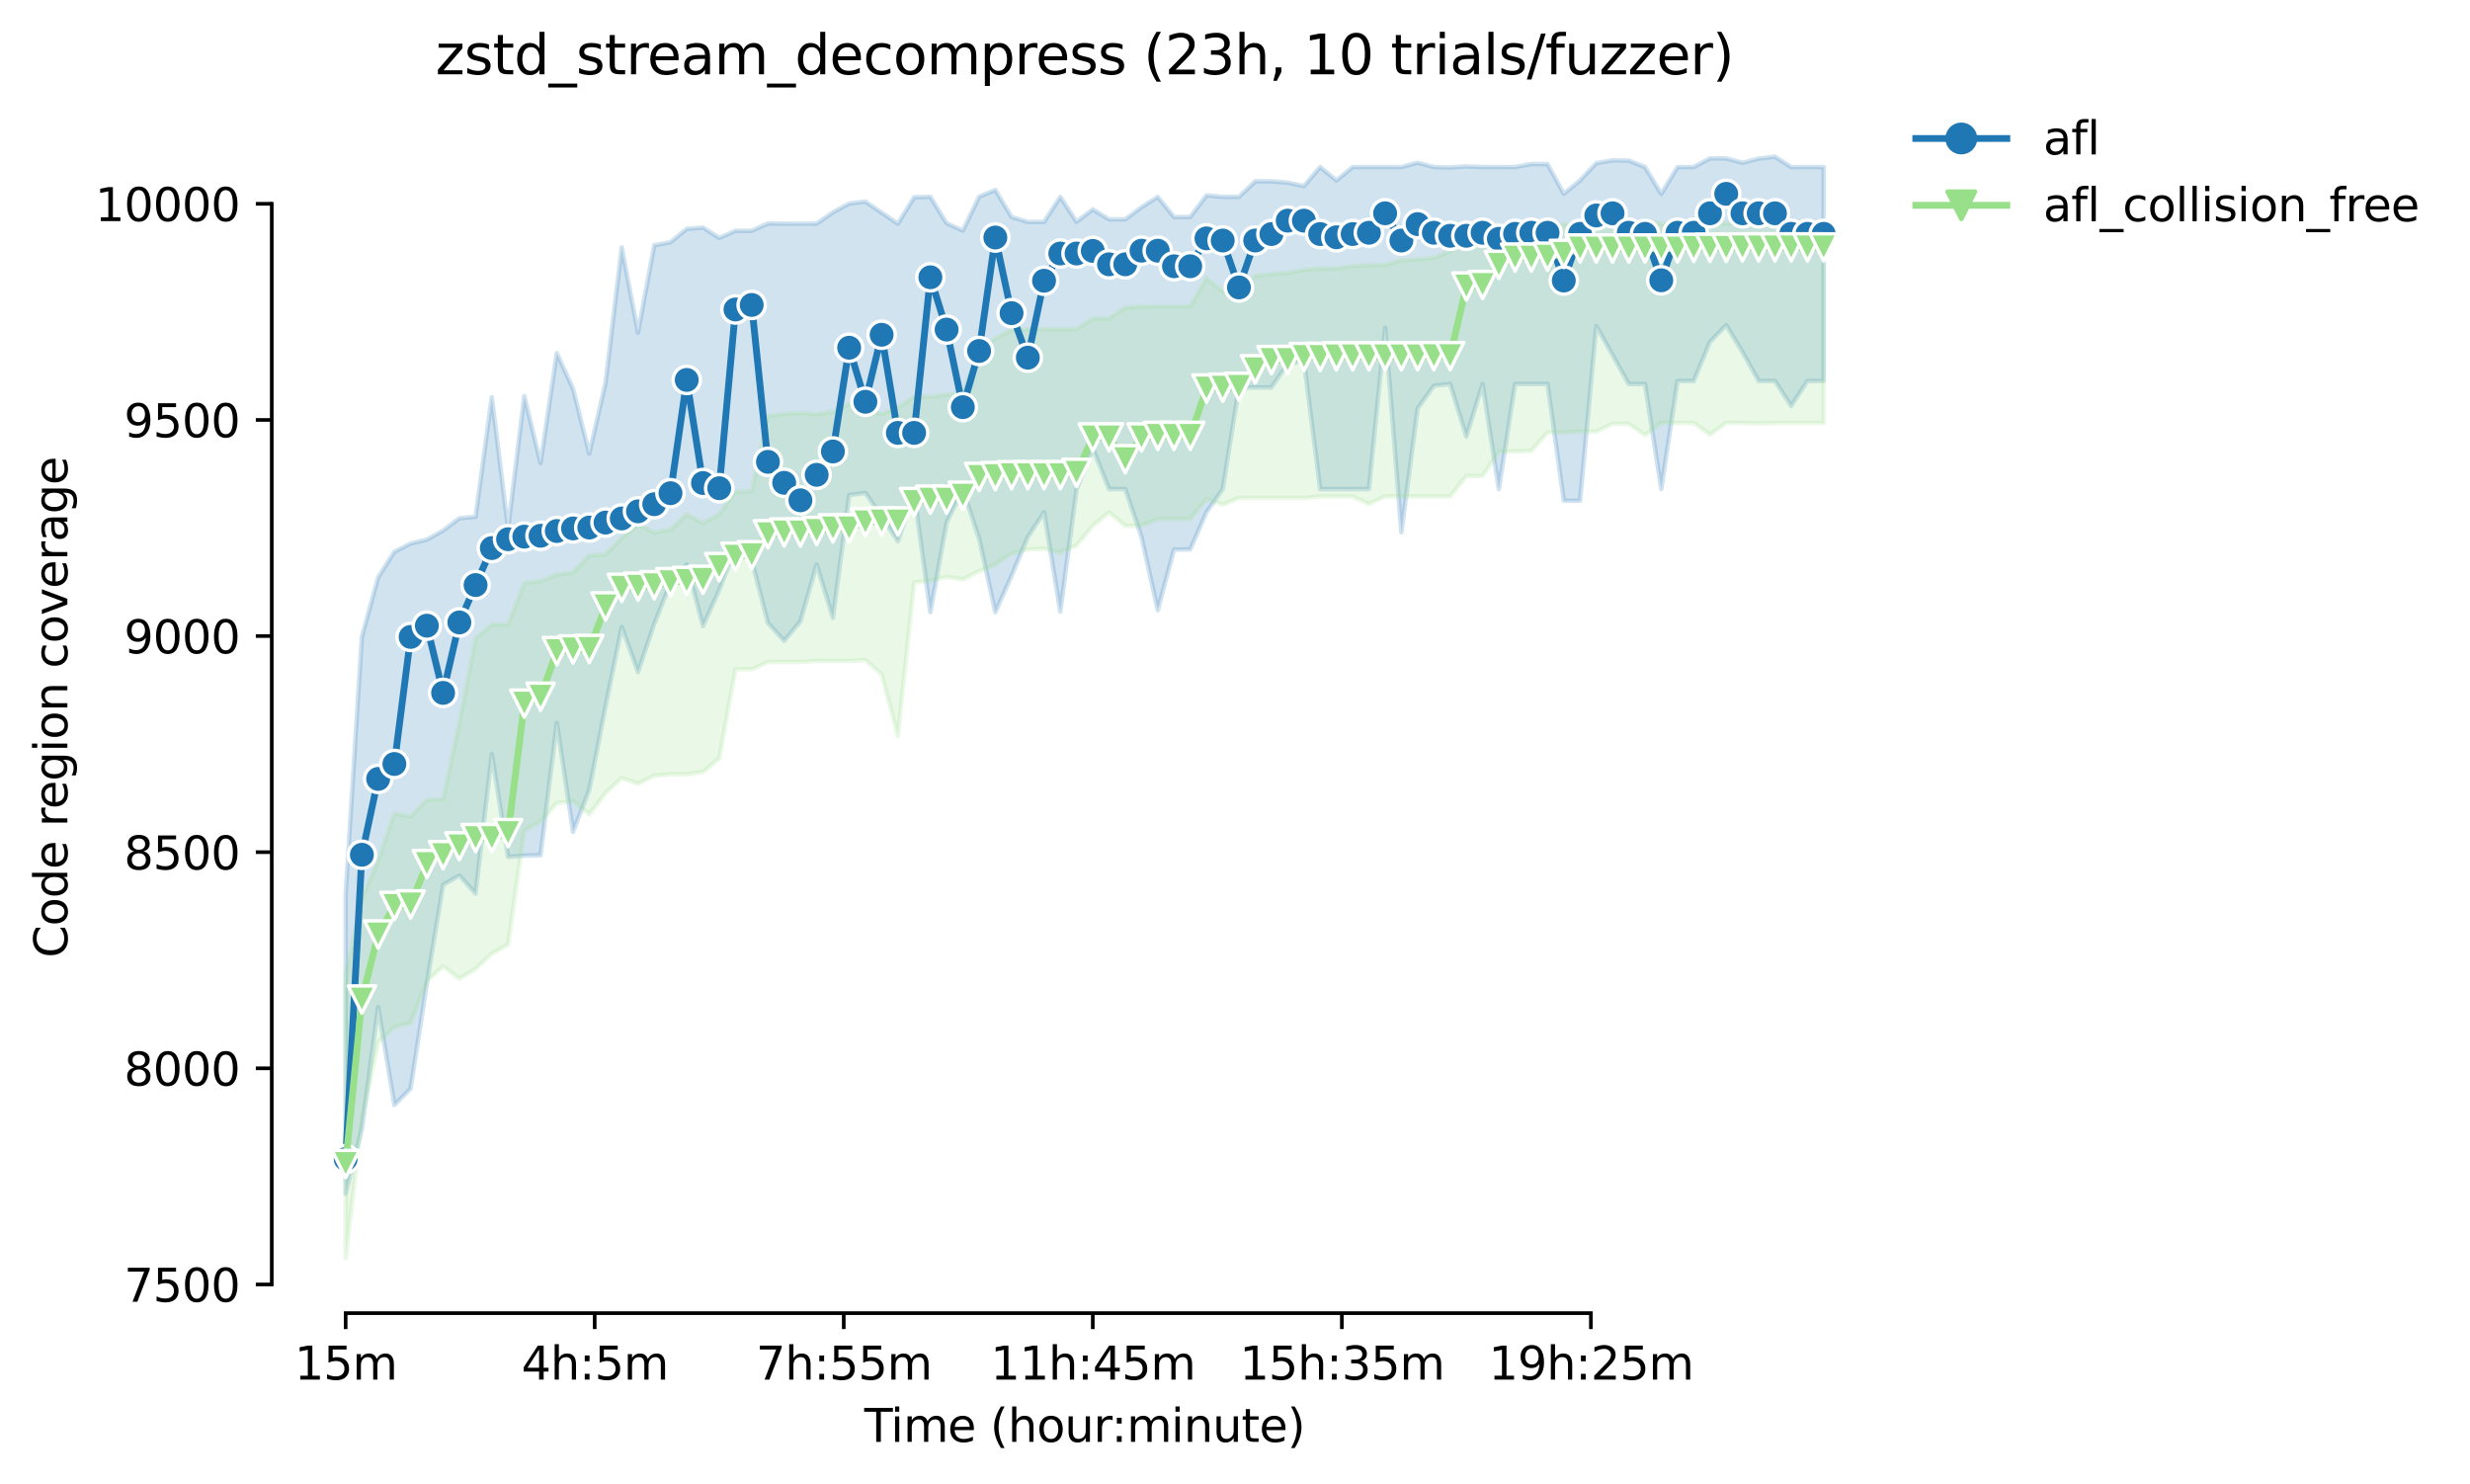 <?xml version="1.0" encoding="utf-8" standalone="no"?>
<!DOCTYPE svg PUBLIC "-//W3C//DTD SVG 1.1//EN"
  "http://www.w3.org/Graphics/SVG/1.1/DTD/svg11.dtd">
<svg height="325.986pt" version="1.1" viewBox="0 0 542.545 325.986" width="542.545pt" xmlns="http://www.w3.org/2000/svg" xmlns:xlink="http://www.w3.org/1999/xlink">
 <defs>
  <style type="text/css">*{stroke-linecap:butt;stroke-linejoin:round;}</style>
 </defs>
 <g id="figure_1">
  <g id="patch_1">
   <path d="M 0 325.986 
L 542.545 325.986 
L 542.545 0 
L 0 0 
z
" style="fill:#ffffff;"/>
  </g>
  <g id="axes_1">
   <g id="patch_2">
    <path d="M 59.691 288.43 
L 416.811 288.43 
L 416.811 22.318 
L 59.691 22.318 
z
" style="fill:#ffffff;"/>
   </g>
   <g id="PolyCollection_1">
    <defs>
     <path d="M 75.923 -129.596 
L 75.923 -63.799 
L 79.491 -78.088 
L 83.059 -104.815 
L 86.626 -83.263 
L 90.194 -86.871 
L 93.762 -109.99 
L 97.329 -131.637 
L 100.897 -133.679 
L 104.464 -129.691 
L 108.032 -160.358 
L 111.6 -137.761 
L 115.167 -138.046 
L 118.735 -138.141 
L 122.303 -167.194 
L 125.87 -143.268 
L 129.438 -152.528 
L 133.005 -170.802 
L 136.573 -188.272 
L 140.141 -178.35 
L 143.708 -188.937 
L 147.276 -197.861 
L 150.844 -201.992 
L 154.411 -188.462 
L 157.979 -196.39 
L 161.547 -205.41 
L 165.114 -202.941 
L 168.682 -189.127 
L 172.249 -185.234 
L 175.817 -189.506 
L 179.385 -201.989 
L 182.952 -190.266 
L 186.52 -217.23 
L 190.088 -217.705 
L 193.655 -212.53 
L 197.223 -207.071 
L 200.79 -217.596 
L 204.358 -191.5 
L 207.926 -211.201 
L 211.493 -218.462 
L 215.061 -207.713 
L 218.629 -191.5 
L 222.196 -199.523 
L 225.764 -208.021 
L 229.332 -213.48 
L 232.899 -191.641 
L 236.467 -218.465 
L 240.034 -227.484 
L 243.602 -218.56 
L 247.17 -218.56 
L 250.737 -208.021 
L 254.305 -191.975 
L 257.873 -205.267 
L 261.44 -205.315 
L 265.008 -213.48 
L 268.575 -218.56 
L 272.143 -240.872 
L 275.711 -240.872 
L 279.278 -240.872 
L 282.846 -246.046 
L 286.414 -246.711 
L 289.981 -218.56 
L 293.549 -218.56 
L 297.117 -218.56 
L 300.684 -218.56 
L 304.252 -253.969 
L 307.819 -209.065 
L 311.387 -236.267 
L 314.955 -241.251 
L 318.522 -241.631 
L 322.09 -230.095 
L 325.658 -241.631 
L 329.225 -218.56 
L 332.793 -241.631 
L 336.361 -241.631 
L 339.928 -241.631 
L 343.496 -215.996 
L 347.063 -215.996 
L 350.631 -254.354 
L 354.199 -247.992 
L 357.766 -241.631 
L 361.334 -241.631 
L 364.902 -218.56 
L 368.469 -242.296 
L 372.037 -242.296 
L 375.604 -250.876 
L 379.172 -254.544 
L 382.74 -248.657 
L 386.307 -242.296 
L 389.875 -242.296 
L 393.443 -236.82 
L 397.01 -242.296 
L 400.578 -242.296 
L 400.578 -289.294 
L 400.578 -289.294 
L 397.01 -289.294 
L 393.443 -289.294 
L 389.875 -291.572 
L 386.307 -291.145 
L 382.74 -290.243 
L 379.172 -291.192 
L 375.604 -291.192 
L 372.037 -289.294 
L 368.469 -289.294 
L 364.902 -283.407 
L 361.334 -289.294 
L 357.766 -290.718 
L 354.199 -290.765 
L 350.631 -290.148 
L 347.063 -286.35 
L 343.496 -283.407 
L 339.928 -289.958 
L 336.361 -289.958 
L 332.793 -289.294 
L 329.225 -289.294 
L 325.658 -289.294 
L 322.09 -289.436 
L 318.522 -289.199 
L 314.955 -289.294 
L 311.387 -290.243 
L 307.819 -289.294 
L 304.252 -289.294 
L 300.684 -289.294 
L 297.117 -289.294 
L 293.549 -286.35 
L 289.981 -289.294 
L 286.414 -285.116 
L 282.846 -285.876 
L 279.278 -286.16 
L 275.711 -286.16 
L 272.143 -282.742 
L 268.575 -282.742 
L 265.008 -283.075 
L 261.44 -278.327 
L 257.873 -278.327 
L 254.305 -282.742 
L 250.737 -280.464 
L 247.17 -277.805 
L 243.602 -277.805 
L 240.034 -279.989 
L 236.467 -277.262 
L 232.899 -282.742 
L 229.332 -277.236 
L 225.764 -277.236 
L 222.196 -278.323 
L 218.629 -284.261 
L 215.061 -282.761 
L 211.493 -275.337 
L 207.926 -276.951 
L 204.358 -282.742 
L 200.79 -282.647 
L 197.223 -276.856 
L 193.655 -279.277 
L 190.088 -281.698 
L 186.52 -281.271 
L 182.952 -279.324 
L 179.385 -276.856 
L 175.817 -276.856 
L 172.249 -276.856 
L 168.682 -276.903 
L 165.114 -275.289 
L 161.547 -275.289 
L 157.979 -273.723 
L 154.411 -276.001 
L 150.844 -275.716 
L 147.276 -272.773 
L 143.708 -272.109 
L 140.141 -252.93 
L 136.573 -271.634 
L 133.005 -241.869 
L 129.438 -226.345 
L 125.87 -240.587 
L 122.303 -248.42 
L 118.735 -224.256 
L 115.167 -238.973 
L 111.6 -209.825 
L 108.032 -238.735 
L 104.464 -212.464 
L 100.897 -212.151 
L 97.329 -209.445 
L 93.762 -207.451 
L 90.194 -206.596 
L 86.626 -204.792 
L 83.059 -199.143 
L 79.491 -186.136 
L 75.923 -129.596 
z
" id="m00f293d85b" style="stroke:#1f77b4;stroke-opacity:0.2;"/>
    </defs>
    <g clip-path="url(#pb3bcb78fb5)">
     <use style="fill:#1f77b4;fill-opacity:0.2;stroke:#1f77b4;stroke-opacity:0.2;" x="0" xlink:href="#m00f293d85b" y="325.986"/>
    </g>
   </g>
   <g id="PolyCollection_2">
    <defs>
     <path d="M 75.923 -111.604 
L 75.923 -49.652 
L 79.491 -80.13 
L 83.059 -97.03 
L 86.626 -100.4 
L 90.194 -101.255 
L 93.762 -110.465 
L 97.329 -113.74 
L 100.897 -110.987 
L 104.464 -113.17 
L 108.032 -116.534 
L 111.6 -118.535 
L 115.167 -143.553 
L 118.735 -145.547 
L 122.303 -149.582 
L 125.87 -150.009 
L 129.438 -147.161 
L 133.005 -151.766 
L 136.573 -155.089 
L 140.141 -153.841 
L 143.708 -155.611 
L 147.276 -155.943 
L 150.844 -155.943 
L 154.411 -156.418 
L 157.979 -159.408 
L 161.547 -178.967 
L 165.114 -178.967 
L 168.682 -180.581 
L 172.249 -180.581 
L 175.817 -180.581 
L 179.385 -180.819 
L 182.952 -180.819 
L 186.52 -180.819 
L 190.088 -181.009 
L 193.655 -177.876 
L 197.223 -164.346 
L 200.79 -198.051 
L 204.358 -198.431 
L 207.926 -199.286 
L 211.493 -198.716 
L 215.061 -200.52 
L 218.629 -201.944 
L 222.196 -204.438 
L 225.764 -205.315 
L 229.332 -205.457 
L 232.899 -204.603 
L 236.467 -206.217 
L 240.034 -210.489 
L 243.602 -213.432 
L 247.17 -210.489 
L 250.737 -210.489 
L 254.305 -211.961 
L 257.873 -211.961 
L 261.44 -211.961 
L 265.008 -216.408 
L 268.575 -215.141 
L 272.143 -216.613 
L 275.711 -216.613 
L 279.278 -216.613 
L 282.846 -216.613 
L 286.414 -216.613 
L 289.981 -216.945 
L 293.549 -216.945 
L 297.117 -216.945 
L 300.684 -215.301 
L 304.252 -216.945 
L 307.819 -216.945 
L 311.387 -216.945 
L 314.955 -216.945 
L 318.522 -216.945 
L 322.09 -221.408 
L 325.658 -221.455 
L 329.225 -226.772 
L 332.793 -226.82 
L 336.361 -226.962 
L 339.928 -230.997 
L 343.496 -230.997 
L 347.063 -231.187 
L 350.631 -231.187 
L 354.199 -232.896 
L 357.766 -232.896 
L 361.334 -230.428 
L 364.902 -233.086 
L 368.469 -233.086 
L 372.037 -233.086 
L 375.604 -230.523 
L 379.172 -233.086 
L 382.74 -233.086 
L 386.307 -233.022 
L 389.875 -233.086 
L 393.443 -233.086 
L 397.01 -233.086 
L 400.578 -233.086 
L 400.578 -277.188 
L 400.578 -277.188 
L 397.01 -277.188 
L 393.443 -277.188 
L 389.875 -276.951 
L 386.307 -276.951 
L 382.74 -276.97 
L 379.172 -276.951 
L 375.604 -276.951 
L 372.037 -276.808 
L 368.469 -276.808 
L 364.902 -276.808 
L 361.334 -277.71 
L 357.766 -276.808 
L 354.199 -276.808 
L 350.631 -277.71 
L 347.063 -276.808 
L 343.496 -276.761 
L 339.928 -276.761 
L 336.361 -276.571 
L 332.793 -276.239 
L 329.225 -276.239 
L 325.658 -274.734 
L 322.09 -274.734 
L 318.522 -270.874 
L 314.955 -269.375 
L 311.387 -269.023 
L 307.819 -268.833 
L 304.252 -267.789 
L 300.684 -267.741 
L 297.117 -267.551 
L 293.549 -267.037 
L 289.981 -267.029 
L 286.414 -266.713 
L 282.846 -266.032 
L 279.278 -265.795 
L 275.711 -265.415 
L 272.143 -262.092 
L 268.575 -261.949 
L 265.008 -264.893 
L 261.44 -258.721 
L 257.873 -258.721 
L 254.305 -258.721 
L 250.737 -258.721 
L 247.17 -258.436 
L 243.602 -256.015 
L 240.034 -256.015 
L 236.467 -253.689 
L 232.899 -253.689 
L 229.332 -253.689 
L 225.764 -253.689 
L 222.196 -253.499 
L 218.629 -251.669 
L 215.061 -249.369 
L 211.493 -239.447 
L 207.926 -239.305 
L 204.358 -238.878 
L 200.79 -238.878 
L 197.223 -236.446 
L 193.655 -235.08 
L 190.088 -235.792 
L 186.52 -237.311 
L 182.952 -235.507 
L 179.385 -234.985 
L 175.817 -235.317 
L 172.249 -235.032 
L 168.682 -234.653 
L 165.114 -218.074 
L 161.547 -217.99 
L 157.979 -213.053 
L 154.411 -211.059 
L 150.844 -213.053 
L 147.276 -209.635 
L 143.708 -209.065 
L 140.141 -210.869 
L 136.573 -207.831 
L 133.005 -204.223 
L 129.438 -203.985 
L 125.87 -200.235 
L 122.303 -199.771 
L 118.735 -198.336 
L 115.167 -198.004 
L 111.6 -188.842 
L 108.032 -188.794 
L 104.464 -185.756 
L 100.897 -167.289 
L 97.329 -150.484 
L 93.762 -150.294 
L 90.194 -146.629 
L 86.626 -147.303 
L 83.059 -136.907 
L 79.491 -128.836 
L 75.923 -111.604 
z
" id="mac23520671" style="stroke:#98df8a;stroke-opacity:0.2;"/>
    </defs>
    <g clip-path="url(#pb3bcb78fb5)">
     <use style="fill:#98df8a;fill-opacity:0.2;stroke:#98df8a;stroke-opacity:0.2;" x="0" xlink:href="#mac23520671" y="325.986"/>
    </g>
   </g>
   <g id="matplotlib.axis_1">
    <g id="xtick_1">
     <g id="line2d_1">
      <defs>
       <path d="M 0 0 
L 0 3.5 
" id="ma4c992e222" style="stroke:#000000;stroke-width:0.8;"/>
      </defs>
      <g>
       <use style="stroke:#000000;stroke-width:0.8;" x="75.923" xlink:href="#ma4c992e222" y="288.43"/>
      </g>
     </g>
     <g id="text_1">
      <!-- 15m -->
      <g transform="translate(64.691 303.029)scale(0.1 -0.1)">
       <defs>
        <path d="M 794 531 
L 1825 531 
L 1825 4091 
L 703 3866 
L 703 4441 
L 1819 4666 
L 2450 4666 
L 2450 531 
L 3481 531 
L 3481 0 
L 794 0 
L 794 531 
z
" id="DejaVuSans-31" transform="scale(0.016)"/>
        <path d="M 691 4666 
L 3169 4666 
L 3169 4134 
L 1269 4134 
L 1269 2991 
Q 1406 3038 1543 3061 
Q 1681 3084 1819 3084 
Q 2600 3084 3056 2656 
Q 3513 2228 3513 1497 
Q 3513 744 3044 326 
Q 2575 -91 1722 -91 
Q 1428 -91 1123 -41 
Q 819 9 494 109 
L 494 744 
Q 775 591 1075 516 
Q 1375 441 1709 441 
Q 2250 441 2565 725 
Q 2881 1009 2881 1497 
Q 2881 1984 2565 2268 
Q 2250 2553 1709 2553 
Q 1456 2553 1204 2497 
Q 953 2441 691 2322 
L 691 4666 
z
" id="DejaVuSans-35" transform="scale(0.016)"/>
        <path d="M 3328 2828 
Q 3544 3216 3844 3400 
Q 4144 3584 4550 3584 
Q 5097 3584 5394 3201 
Q 5691 2819 5691 2113 
L 5691 0 
L 5113 0 
L 5113 2094 
Q 5113 2597 4934 2840 
Q 4756 3084 4391 3084 
Q 3944 3084 3684 2787 
Q 3425 2491 3425 1978 
L 3425 0 
L 2847 0 
L 2847 2094 
Q 2847 2600 2669 2842 
Q 2491 3084 2119 3084 
Q 1678 3084 1418 2786 
Q 1159 2488 1159 1978 
L 1159 0 
L 581 0 
L 581 3500 
L 1159 3500 
L 1159 2956 
Q 1356 3278 1631 3431 
Q 1906 3584 2284 3584 
Q 2666 3584 2933 3390 
Q 3200 3197 3328 2828 
z
" id="DejaVuSans-6d" transform="scale(0.016)"/>
       </defs>
       <use xlink:href="#DejaVuSans-31"/>
       <use x="63.623" xlink:href="#DejaVuSans-35"/>
       <use x="127.246" xlink:href="#DejaVuSans-6d"/>
      </g>
     </g>
    </g>
    <g id="xtick_2">
     <g id="line2d_2">
      <g>
       <use style="stroke:#000000;stroke-width:0.8;" x="130.627" xlink:href="#ma4c992e222" y="288.43"/>
      </g>
     </g>
     <g id="text_2">
      <!-- 4h:5m -->
      <g transform="translate(114.541 303.029)scale(0.1 -0.1)">
       <defs>
        <path d="M 2419 4116 
L 825 1625 
L 2419 1625 
L 2419 4116 
z
M 2253 4666 
L 3047 4666 
L 3047 1625 
L 3713 1625 
L 3713 1100 
L 3047 1100 
L 3047 0 
L 2419 0 
L 2419 1100 
L 313 1100 
L 313 1709 
L 2253 4666 
z
" id="DejaVuSans-34" transform="scale(0.016)"/>
        <path d="M 3513 2113 
L 3513 0 
L 2938 0 
L 2938 2094 
Q 2938 2591 2744 2837 
Q 2550 3084 2163 3084 
Q 1697 3084 1428 2787 
Q 1159 2491 1159 1978 
L 1159 0 
L 581 0 
L 581 4863 
L 1159 4863 
L 1159 2956 
Q 1366 3272 1645 3428 
Q 1925 3584 2291 3584 
Q 2894 3584 3203 3211 
Q 3513 2838 3513 2113 
z
" id="DejaVuSans-68" transform="scale(0.016)"/>
        <path d="M 750 794 
L 1409 794 
L 1409 0 
L 750 0 
L 750 794 
z
M 750 3309 
L 1409 3309 
L 1409 2516 
L 750 2516 
L 750 3309 
z
" id="DejaVuSans-3a" transform="scale(0.016)"/>
       </defs>
       <use xlink:href="#DejaVuSans-34"/>
       <use x="63.623" xlink:href="#DejaVuSans-68"/>
       <use x="127.002" xlink:href="#DejaVuSans-3a"/>
       <use x="160.693" xlink:href="#DejaVuSans-35"/>
       <use x="224.316" xlink:href="#DejaVuSans-6d"/>
      </g>
     </g>
    </g>
    <g id="xtick_3">
     <g id="line2d_3">
      <g>
       <use style="stroke:#000000;stroke-width:0.8;" x="185.331" xlink:href="#ma4c992e222" y="288.43"/>
      </g>
     </g>
     <g id="text_3">
      <!-- 7h:55m -->
      <g transform="translate(166.064 303.029)scale(0.1 -0.1)">
       <defs>
        <path d="M 525 4666 
L 3525 4666 
L 3525 4397 
L 1831 0 
L 1172 0 
L 2766 4134 
L 525 4134 
L 525 4666 
z
" id="DejaVuSans-37" transform="scale(0.016)"/>
       </defs>
       <use xlink:href="#DejaVuSans-37"/>
       <use x="63.623" xlink:href="#DejaVuSans-68"/>
       <use x="127.002" xlink:href="#DejaVuSans-3a"/>
       <use x="160.693" xlink:href="#DejaVuSans-35"/>
       <use x="224.316" xlink:href="#DejaVuSans-35"/>
       <use x="287.939" xlink:href="#DejaVuSans-6d"/>
      </g>
     </g>
    </g>
    <g id="xtick_4">
     <g id="line2d_4">
      <g>
       <use style="stroke:#000000;stroke-width:0.8;" x="240.034" xlink:href="#ma4c992e222" y="288.43"/>
      </g>
     </g>
     <g id="text_4">
      <!-- 11h:45m -->
      <g transform="translate(217.586 303.029)scale(0.1 -0.1)">
       <use xlink:href="#DejaVuSans-31"/>
       <use x="63.623" xlink:href="#DejaVuSans-31"/>
       <use x="127.246" xlink:href="#DejaVuSans-68"/>
       <use x="190.625" xlink:href="#DejaVuSans-3a"/>
       <use x="224.316" xlink:href="#DejaVuSans-34"/>
       <use x="287.939" xlink:href="#DejaVuSans-35"/>
       <use x="351.562" xlink:href="#DejaVuSans-6d"/>
      </g>
     </g>
    </g>
    <g id="xtick_5">
     <g id="line2d_5">
      <g>
       <use style="stroke:#000000;stroke-width:0.8;" x="294.738" xlink:href="#ma4c992e222" y="288.43"/>
      </g>
     </g>
     <g id="text_5">
      <!-- 15h:35m -->
      <g transform="translate(272.29 303.029)scale(0.1 -0.1)">
       <defs>
        <path d="M 2597 2516 
Q 3050 2419 3304 2112 
Q 3559 1806 3559 1356 
Q 3559 666 3084 287 
Q 2609 -91 1734 -91 
Q 1441 -91 1130 -33 
Q 819 25 488 141 
L 488 750 
Q 750 597 1062 519 
Q 1375 441 1716 441 
Q 2309 441 2620 675 
Q 2931 909 2931 1356 
Q 2931 1769 2642 2001 
Q 2353 2234 1838 2234 
L 1294 2234 
L 1294 2753 
L 1863 2753 
Q 2328 2753 2575 2939 
Q 2822 3125 2822 3475 
Q 2822 3834 2567 4026 
Q 2313 4219 1838 4219 
Q 1578 4219 1281 4162 
Q 984 4106 628 3988 
L 628 4550 
Q 988 4650 1302 4700 
Q 1616 4750 1894 4750 
Q 2613 4750 3031 4423 
Q 3450 4097 3450 3541 
Q 3450 3153 3228 2886 
Q 3006 2619 2597 2516 
z
" id="DejaVuSans-33" transform="scale(0.016)"/>
       </defs>
       <use xlink:href="#DejaVuSans-31"/>
       <use x="63.623" xlink:href="#DejaVuSans-35"/>
       <use x="127.246" xlink:href="#DejaVuSans-68"/>
       <use x="190.625" xlink:href="#DejaVuSans-3a"/>
       <use x="224.316" xlink:href="#DejaVuSans-33"/>
       <use x="287.939" xlink:href="#DejaVuSans-35"/>
       <use x="351.562" xlink:href="#DejaVuSans-6d"/>
      </g>
     </g>
    </g>
    <g id="xtick_6">
     <g id="line2d_6">
      <g>
       <use style="stroke:#000000;stroke-width:0.8;" x="349.442" xlink:href="#ma4c992e222" y="288.43"/>
      </g>
     </g>
     <g id="text_6">
      <!-- 19h:25m -->
      <g transform="translate(326.993 303.029)scale(0.1 -0.1)">
       <defs>
        <path d="M 703 97 
L 703 672 
Q 941 559 1184 500 
Q 1428 441 1663 441 
Q 2288 441 2617 861 
Q 2947 1281 2994 2138 
Q 2813 1869 2534 1725 
Q 2256 1581 1919 1581 
Q 1219 1581 811 2004 
Q 403 2428 403 3163 
Q 403 3881 828 4315 
Q 1253 4750 1959 4750 
Q 2769 4750 3195 4129 
Q 3622 3509 3622 2328 
Q 3622 1225 3098 567 
Q 2575 -91 1691 -91 
Q 1453 -91 1209 -44 
Q 966 3 703 97 
z
M 1959 2075 
Q 2384 2075 2632 2365 
Q 2881 2656 2881 3163 
Q 2881 3666 2632 3958 
Q 2384 4250 1959 4250 
Q 1534 4250 1286 3958 
Q 1038 3666 1038 3163 
Q 1038 2656 1286 2365 
Q 1534 2075 1959 2075 
z
" id="DejaVuSans-39" transform="scale(0.016)"/>
        <path d="M 1228 531 
L 3431 531 
L 3431 0 
L 469 0 
L 469 531 
Q 828 903 1448 1529 
Q 2069 2156 2228 2338 
Q 2531 2678 2651 2914 
Q 2772 3150 2772 3378 
Q 2772 3750 2511 3984 
Q 2250 4219 1831 4219 
Q 1534 4219 1204 4116 
Q 875 4013 500 3803 
L 500 4441 
Q 881 4594 1212 4672 
Q 1544 4750 1819 4750 
Q 2544 4750 2975 4387 
Q 3406 4025 3406 3419 
Q 3406 3131 3298 2873 
Q 3191 2616 2906 2266 
Q 2828 2175 2409 1742 
Q 1991 1309 1228 531 
z
" id="DejaVuSans-32" transform="scale(0.016)"/>
       </defs>
       <use xlink:href="#DejaVuSans-31"/>
       <use x="63.623" xlink:href="#DejaVuSans-39"/>
       <use x="127.246" xlink:href="#DejaVuSans-68"/>
       <use x="190.625" xlink:href="#DejaVuSans-3a"/>
       <use x="224.316" xlink:href="#DejaVuSans-32"/>
       <use x="287.939" xlink:href="#DejaVuSans-35"/>
       <use x="351.562" xlink:href="#DejaVuSans-6d"/>
      </g>
     </g>
    </g>
    <g id="text_7">
     <!-- Time (hour:minute) -->
     <g transform="translate(189.844 316.707)scale(0.1 -0.1)">
      <defs>
       <path d="M -19 4666 
L 3928 4666 
L 3928 4134 
L 2272 4134 
L 2272 0 
L 1638 0 
L 1638 4134 
L -19 4134 
L -19 4666 
z
" id="DejaVuSans-54" transform="scale(0.016)"/>
       <path d="M 603 3500 
L 1178 3500 
L 1178 0 
L 603 0 
L 603 3500 
z
M 603 4863 
L 1178 4863 
L 1178 4134 
L 603 4134 
L 603 4863 
z
" id="DejaVuSans-69" transform="scale(0.016)"/>
       <path d="M 3597 1894 
L 3597 1613 
L 953 1613 
Q 991 1019 1311 708 
Q 1631 397 2203 397 
Q 2534 397 2845 478 
Q 3156 559 3463 722 
L 3463 178 
Q 3153 47 2828 -22 
Q 2503 -91 2169 -91 
Q 1331 -91 842 396 
Q 353 884 353 1716 
Q 353 2575 817 3079 
Q 1281 3584 2069 3584 
Q 2775 3584 3186 3129 
Q 3597 2675 3597 1894 
z
M 3022 2063 
Q 3016 2534 2758 2815 
Q 2500 3097 2075 3097 
Q 1594 3097 1305 2825 
Q 1016 2553 972 2059 
L 3022 2063 
z
" id="DejaVuSans-65" transform="scale(0.016)"/>
       <path id="DejaVuSans-20" transform="scale(0.016)"/>
       <path d="M 1984 4856 
Q 1566 4138 1362 3434 
Q 1159 2731 1159 2009 
Q 1159 1288 1364 580 
Q 1569 -128 1984 -844 
L 1484 -844 
Q 1016 -109 783 600 
Q 550 1309 550 2009 
Q 550 2706 781 3412 
Q 1013 4119 1484 4856 
L 1984 4856 
z
" id="DejaVuSans-28" transform="scale(0.016)"/>
       <path d="M 1959 3097 
Q 1497 3097 1228 2736 
Q 959 2375 959 1747 
Q 959 1119 1226 758 
Q 1494 397 1959 397 
Q 2419 397 2687 759 
Q 2956 1122 2956 1747 
Q 2956 2369 2687 2733 
Q 2419 3097 1959 3097 
z
M 1959 3584 
Q 2709 3584 3137 3096 
Q 3566 2609 3566 1747 
Q 3566 888 3137 398 
Q 2709 -91 1959 -91 
Q 1206 -91 779 398 
Q 353 888 353 1747 
Q 353 2609 779 3096 
Q 1206 3584 1959 3584 
z
" id="DejaVuSans-6f" transform="scale(0.016)"/>
       <path d="M 544 1381 
L 544 3500 
L 1119 3500 
L 1119 1403 
Q 1119 906 1312 657 
Q 1506 409 1894 409 
Q 2359 409 2629 706 
Q 2900 1003 2900 1516 
L 2900 3500 
L 3475 3500 
L 3475 0 
L 2900 0 
L 2900 538 
Q 2691 219 2414 64 
Q 2138 -91 1772 -91 
Q 1169 -91 856 284 
Q 544 659 544 1381 
z
M 1991 3584 
L 1991 3584 
z
" id="DejaVuSans-75" transform="scale(0.016)"/>
       <path d="M 2631 2963 
Q 2534 3019 2420 3045 
Q 2306 3072 2169 3072 
Q 1681 3072 1420 2755 
Q 1159 2438 1159 1844 
L 1159 0 
L 581 0 
L 581 3500 
L 1159 3500 
L 1159 2956 
Q 1341 3275 1631 3429 
Q 1922 3584 2338 3584 
Q 2397 3584 2469 3576 
Q 2541 3569 2628 3553 
L 2631 2963 
z
" id="DejaVuSans-72" transform="scale(0.016)"/>
       <path d="M 3513 2113 
L 3513 0 
L 2938 0 
L 2938 2094 
Q 2938 2591 2744 2837 
Q 2550 3084 2163 3084 
Q 1697 3084 1428 2787 
Q 1159 2491 1159 1978 
L 1159 0 
L 581 0 
L 581 3500 
L 1159 3500 
L 1159 2956 
Q 1366 3272 1645 3428 
Q 1925 3584 2291 3584 
Q 2894 3584 3203 3211 
Q 3513 2838 3513 2113 
z
" id="DejaVuSans-6e" transform="scale(0.016)"/>
       <path d="M 1172 4494 
L 1172 3500 
L 2356 3500 
L 2356 3053 
L 1172 3053 
L 1172 1153 
Q 1172 725 1289 603 
Q 1406 481 1766 481 
L 2356 481 
L 2356 0 
L 1766 0 
Q 1100 0 847 248 
Q 594 497 594 1153 
L 594 3053 
L 172 3053 
L 172 3500 
L 594 3500 
L 594 4494 
L 1172 4494 
z
" id="DejaVuSans-74" transform="scale(0.016)"/>
       <path d="M 513 4856 
L 1013 4856 
Q 1481 4119 1714 3412 
Q 1947 2706 1947 2009 
Q 1947 1309 1714 600 
Q 1481 -109 1013 -844 
L 513 -844 
Q 928 -128 1133 580 
Q 1338 1288 1338 2009 
Q 1338 2731 1133 3434 
Q 928 4138 513 4856 
z
" id="DejaVuSans-29" transform="scale(0.016)"/>
      </defs>
      <use xlink:href="#DejaVuSans-54"/>
      <use x="57.959" xlink:href="#DejaVuSans-69"/>
      <use x="85.742" xlink:href="#DejaVuSans-6d"/>
      <use x="183.154" xlink:href="#DejaVuSans-65"/>
      <use x="244.678" xlink:href="#DejaVuSans-20"/>
      <use x="276.465" xlink:href="#DejaVuSans-28"/>
      <use x="315.479" xlink:href="#DejaVuSans-68"/>
      <use x="378.857" xlink:href="#DejaVuSans-6f"/>
      <use x="440.039" xlink:href="#DejaVuSans-75"/>
      <use x="503.418" xlink:href="#DejaVuSans-72"/>
      <use x="542.781" xlink:href="#DejaVuSans-3a"/>
      <use x="576.473" xlink:href="#DejaVuSans-6d"/>
      <use x="673.885" xlink:href="#DejaVuSans-69"/>
      <use x="701.668" xlink:href="#DejaVuSans-6e"/>
      <use x="765.047" xlink:href="#DejaVuSans-75"/>
      <use x="828.426" xlink:href="#DejaVuSans-74"/>
      <use x="867.635" xlink:href="#DejaVuSans-65"/>
      <use x="929.158" xlink:href="#DejaVuSans-29"/>
     </g>
    </g>
   </g>
   <g id="matplotlib.axis_2">
    <g id="ytick_1">
     <g id="line2d_7">
      <defs>
       <path d="M 0 0 
L -3.5 0 
" id="m43a44dfa33" style="stroke:#000000;stroke-width:0.8;"/>
      </defs>
      <g>
       <use style="stroke:#000000;stroke-width:0.8;" x="59.691" xlink:href="#m43a44dfa33" y="282.126"/>
      </g>
     </g>
     <g id="text_8">
      <!-- 7500 -->
      <g transform="translate(27.241 285.925)scale(0.1 -0.1)">
       <defs>
        <path d="M 2034 4250 
Q 1547 4250 1301 3770 
Q 1056 3291 1056 2328 
Q 1056 1369 1301 889 
Q 1547 409 2034 409 
Q 2525 409 2770 889 
Q 3016 1369 3016 2328 
Q 3016 3291 2770 3770 
Q 2525 4250 2034 4250 
z
M 2034 4750 
Q 2819 4750 3233 4129 
Q 3647 3509 3647 2328 
Q 3647 1150 3233 529 
Q 2819 -91 2034 -91 
Q 1250 -91 836 529 
Q 422 1150 422 2328 
Q 422 3509 836 4129 
Q 1250 4750 2034 4750 
z
" id="DejaVuSans-30" transform="scale(0.016)"/>
       </defs>
       <use xlink:href="#DejaVuSans-37"/>
       <use x="63.623" xlink:href="#DejaVuSans-35"/>
       <use x="127.246" xlink:href="#DejaVuSans-30"/>
       <use x="190.869" xlink:href="#DejaVuSans-30"/>
      </g>
     </g>
    </g>
    <g id="ytick_2">
     <g id="line2d_8">
      <g>
       <use style="stroke:#000000;stroke-width:0.8;" x="59.691" xlink:href="#m43a44dfa33" y="234.653"/>
      </g>
     </g>
     <g id="text_9">
      <!-- 8000 -->
      <g transform="translate(27.241 238.452)scale(0.1 -0.1)">
       <defs>
        <path d="M 2034 2216 
Q 1584 2216 1326 1975 
Q 1069 1734 1069 1313 
Q 1069 891 1326 650 
Q 1584 409 2034 409 
Q 2484 409 2743 651 
Q 3003 894 3003 1313 
Q 3003 1734 2745 1975 
Q 2488 2216 2034 2216 
z
M 1403 2484 
Q 997 2584 770 2862 
Q 544 3141 544 3541 
Q 544 4100 942 4425 
Q 1341 4750 2034 4750 
Q 2731 4750 3128 4425 
Q 3525 4100 3525 3541 
Q 3525 3141 3298 2862 
Q 3072 2584 2669 2484 
Q 3125 2378 3379 2068 
Q 3634 1759 3634 1313 
Q 3634 634 3220 271 
Q 2806 -91 2034 -91 
Q 1263 -91 848 271 
Q 434 634 434 1313 
Q 434 1759 690 2068 
Q 947 2378 1403 2484 
z
M 1172 3481 
Q 1172 3119 1398 2916 
Q 1625 2713 2034 2713 
Q 2441 2713 2670 2916 
Q 2900 3119 2900 3481 
Q 2900 3844 2670 4047 
Q 2441 4250 2034 4250 
Q 1625 4250 1398 4047 
Q 1172 3844 1172 3481 
z
" id="DejaVuSans-38" transform="scale(0.016)"/>
       </defs>
       <use xlink:href="#DejaVuSans-38"/>
       <use x="63.623" xlink:href="#DejaVuSans-30"/>
       <use x="127.246" xlink:href="#DejaVuSans-30"/>
       <use x="190.869" xlink:href="#DejaVuSans-30"/>
      </g>
     </g>
    </g>
    <g id="ytick_3">
     <g id="line2d_9">
      <g>
       <use style="stroke:#000000;stroke-width:0.8;" x="59.691" xlink:href="#m43a44dfa33" y="187.181"/>
      </g>
     </g>
     <g id="text_10">
      <!-- 8500 -->
      <g transform="translate(27.241 190.98)scale(0.1 -0.1)">
       <use xlink:href="#DejaVuSans-38"/>
       <use x="63.623" xlink:href="#DejaVuSans-35"/>
       <use x="127.246" xlink:href="#DejaVuSans-30"/>
       <use x="190.869" xlink:href="#DejaVuSans-30"/>
      </g>
     </g>
    </g>
    <g id="ytick_4">
     <g id="line2d_10">
      <g>
       <use style="stroke:#000000;stroke-width:0.8;" x="59.691" xlink:href="#m43a44dfa33" y="139.708"/>
      </g>
     </g>
     <g id="text_11">
      <!-- 9000 -->
      <g transform="translate(27.241 143.507)scale(0.1 -0.1)">
       <use xlink:href="#DejaVuSans-39"/>
       <use x="63.623" xlink:href="#DejaVuSans-30"/>
       <use x="127.246" xlink:href="#DejaVuSans-30"/>
       <use x="190.869" xlink:href="#DejaVuSans-30"/>
      </g>
     </g>
    </g>
    <g id="ytick_5">
     <g id="line2d_11">
      <g>
       <use style="stroke:#000000;stroke-width:0.8;" x="59.691" xlink:href="#m43a44dfa33" y="92.236"/>
      </g>
     </g>
     <g id="text_12">
      <!-- 9500 -->
      <g transform="translate(27.241 96.035)scale(0.1 -0.1)">
       <use xlink:href="#DejaVuSans-39"/>
       <use x="63.623" xlink:href="#DejaVuSans-35"/>
       <use x="127.246" xlink:href="#DejaVuSans-30"/>
       <use x="190.869" xlink:href="#DejaVuSans-30"/>
      </g>
     </g>
    </g>
    <g id="ytick_6">
     <g id="line2d_12">
      <g>
       <use style="stroke:#000000;stroke-width:0.8;" x="59.691" xlink:href="#m43a44dfa33" y="44.763"/>
      </g>
     </g>
     <g id="text_13">
      <!-- 10000 -->
      <g transform="translate(20.878 48.562)scale(0.1 -0.1)">
       <use xlink:href="#DejaVuSans-31"/>
       <use x="63.623" xlink:href="#DejaVuSans-30"/>
       <use x="127.246" xlink:href="#DejaVuSans-30"/>
       <use x="190.869" xlink:href="#DejaVuSans-30"/>
       <use x="254.492" xlink:href="#DejaVuSans-30"/>
      </g>
     </g>
    </g>
    <g id="text_14">
     <!-- Code region coverage -->
     <g transform="translate(14.798 210.38)rotate(-90)scale(0.1 -0.1)">
      <defs>
       <path d="M 4122 4306 
L 4122 3641 
Q 3803 3938 3442 4084 
Q 3081 4231 2675 4231 
Q 1875 4231 1450 3742 
Q 1025 3253 1025 2328 
Q 1025 1406 1450 917 
Q 1875 428 2675 428 
Q 3081 428 3442 575 
Q 3803 722 4122 1019 
L 4122 359 
Q 3791 134 3420 21 
Q 3050 -91 2638 -91 
Q 1578 -91 968 557 
Q 359 1206 359 2328 
Q 359 3453 968 4101 
Q 1578 4750 2638 4750 
Q 3056 4750 3426 4639 
Q 3797 4528 4122 4306 
z
" id="DejaVuSans-43" transform="scale(0.016)"/>
       <path d="M 2906 2969 
L 2906 4863 
L 3481 4863 
L 3481 0 
L 2906 0 
L 2906 525 
Q 2725 213 2448 61 
Q 2172 -91 1784 -91 
Q 1150 -91 751 415 
Q 353 922 353 1747 
Q 353 2572 751 3078 
Q 1150 3584 1784 3584 
Q 2172 3584 2448 3432 
Q 2725 3281 2906 2969 
z
M 947 1747 
Q 947 1113 1208 752 
Q 1469 391 1925 391 
Q 2381 391 2643 752 
Q 2906 1113 2906 1747 
Q 2906 2381 2643 2742 
Q 2381 3103 1925 3103 
Q 1469 3103 1208 2742 
Q 947 2381 947 1747 
z
" id="DejaVuSans-64" transform="scale(0.016)"/>
       <path d="M 2906 1791 
Q 2906 2416 2648 2759 
Q 2391 3103 1925 3103 
Q 1463 3103 1205 2759 
Q 947 2416 947 1791 
Q 947 1169 1205 825 
Q 1463 481 1925 481 
Q 2391 481 2648 825 
Q 2906 1169 2906 1791 
z
M 3481 434 
Q 3481 -459 3084 -895 
Q 2688 -1331 1869 -1331 
Q 1566 -1331 1297 -1286 
Q 1028 -1241 775 -1147 
L 775 -588 
Q 1028 -725 1275 -790 
Q 1522 -856 1778 -856 
Q 2344 -856 2625 -561 
Q 2906 -266 2906 331 
L 2906 616 
Q 2728 306 2450 153 
Q 2172 0 1784 0 
Q 1141 0 747 490 
Q 353 981 353 1791 
Q 353 2603 747 3093 
Q 1141 3584 1784 3584 
Q 2172 3584 2450 3431 
Q 2728 3278 2906 2969 
L 2906 3500 
L 3481 3500 
L 3481 434 
z
" id="DejaVuSans-67" transform="scale(0.016)"/>
       <path d="M 3122 3366 
L 3122 2828 
Q 2878 2963 2633 3030 
Q 2388 3097 2138 3097 
Q 1578 3097 1268 2742 
Q 959 2388 959 1747 
Q 959 1106 1268 751 
Q 1578 397 2138 397 
Q 2388 397 2633 464 
Q 2878 531 3122 666 
L 3122 134 
Q 2881 22 2623 -34 
Q 2366 -91 2075 -91 
Q 1284 -91 818 406 
Q 353 903 353 1747 
Q 353 2603 823 3093 
Q 1294 3584 2113 3584 
Q 2378 3584 2631 3529 
Q 2884 3475 3122 3366 
z
" id="DejaVuSans-63" transform="scale(0.016)"/>
       <path d="M 191 3500 
L 800 3500 
L 1894 563 
L 2988 3500 
L 3597 3500 
L 2284 0 
L 1503 0 
L 191 3500 
z
" id="DejaVuSans-76" transform="scale(0.016)"/>
       <path d="M 2194 1759 
Q 1497 1759 1228 1600 
Q 959 1441 959 1056 
Q 959 750 1161 570 
Q 1363 391 1709 391 
Q 2188 391 2477 730 
Q 2766 1069 2766 1631 
L 2766 1759 
L 2194 1759 
z
M 3341 1997 
L 3341 0 
L 2766 0 
L 2766 531 
Q 2569 213 2275 61 
Q 1981 -91 1556 -91 
Q 1019 -91 701 211 
Q 384 513 384 1019 
Q 384 1609 779 1909 
Q 1175 2209 1959 2209 
L 2766 2209 
L 2766 2266 
Q 2766 2663 2505 2880 
Q 2244 3097 1772 3097 
Q 1472 3097 1187 3025 
Q 903 2953 641 2809 
L 641 3341 
Q 956 3463 1253 3523 
Q 1550 3584 1831 3584 
Q 2591 3584 2966 3190 
Q 3341 2797 3341 1997 
z
" id="DejaVuSans-61" transform="scale(0.016)"/>
      </defs>
      <use xlink:href="#DejaVuSans-43"/>
      <use x="69.824" xlink:href="#DejaVuSans-6f"/>
      <use x="131.006" xlink:href="#DejaVuSans-64"/>
      <use x="194.482" xlink:href="#DejaVuSans-65"/>
      <use x="256.006" xlink:href="#DejaVuSans-20"/>
      <use x="287.793" xlink:href="#DejaVuSans-72"/>
      <use x="326.656" xlink:href="#DejaVuSans-65"/>
      <use x="388.18" xlink:href="#DejaVuSans-67"/>
      <use x="451.656" xlink:href="#DejaVuSans-69"/>
      <use x="479.439" xlink:href="#DejaVuSans-6f"/>
      <use x="540.621" xlink:href="#DejaVuSans-6e"/>
      <use x="604" xlink:href="#DejaVuSans-20"/>
      <use x="635.787" xlink:href="#DejaVuSans-63"/>
      <use x="690.768" xlink:href="#DejaVuSans-6f"/>
      <use x="751.949" xlink:href="#DejaVuSans-76"/>
      <use x="811.129" xlink:href="#DejaVuSans-65"/>
      <use x="872.652" xlink:href="#DejaVuSans-72"/>
      <use x="913.766" xlink:href="#DejaVuSans-61"/>
      <use x="975.045" xlink:href="#DejaVuSans-67"/>
      <use x="1038.521" xlink:href="#DejaVuSans-65"/>
     </g>
    </g>
   </g>
   <g id="line2d_13">
    <path clip-path="url(#pb3bcb78fb5)" d="M 75.923 254.592 
L 79.491 187.75 
L 83.059 171.088 
L 86.626 167.812 
L 90.194 139.898 
L 93.762 137.43 
L 97.329 152.193 
L 100.897 136.717 
L 104.464 128.505 
L 108.032 120.387 
L 111.6 118.44 
L 115.167 117.871 
L 118.735 117.681 
L 122.303 116.637 
L 125.87 116.067 
L 129.438 115.877 
L 133.005 114.785 
L 136.573 113.883 
L 140.141 112.317 
L 143.708 110.75 
L 147.276 108.329 
L 150.844 83.453 
L 154.411 106.098 
L 157.979 107.237 
L 161.547 67.977 
L 165.114 66.98 
L 168.682 101.445 
L 172.249 106.05 
L 175.817 109.895 
L 179.385 104.294 
L 182.952 99.167 
L 186.52 76.38 
L 190.088 88.248 
L 193.655 73.531 
L 197.223 95.084 
L 200.79 95.084 
L 204.358 60.904 
L 207.926 72.392 
L 211.493 89.435 
L 215.061 77.092 
L 218.629 52.169 
L 222.196 68.784 
L 225.764 78.564 
L 229.332 61.663 
L 232.899 55.682 
L 236.467 55.682 
L 240.034 55.112 
L 243.602 58.055 
L 247.17 58.055 
L 250.737 55.065 
L 254.305 55.065 
L 257.873 58.483 
L 261.44 58.483 
L 265.008 52.359 
L 268.575 52.833 
L 272.143 63.135 
L 275.711 52.833 
L 279.278 51.409 
L 282.846 48.466 
L 286.414 48.466 
L 289.981 51.409 
L 293.549 52.121 
L 297.117 51.409 
L 300.684 51.124 
L 304.252 46.852 
L 307.819 52.833 
L 311.387 49.226 
L 314.955 51.124 
L 318.522 51.789 
L 322.09 51.789 
L 325.658 51.124 
L 329.225 52.454 
L 332.793 51.362 
L 336.361 51.124 
L 339.928 51.124 
L 343.496 61.616 
L 347.063 51.362 
L 350.631 47.327 
L 354.199 46.852 
L 357.766 51.124 
L 361.334 51.362 
L 364.902 61.568 
L 368.469 51.124 
L 372.037 51.124 
L 375.604 46.852 
L 379.172 42.579 
L 382.74 46.852 
L 386.307 46.852 
L 389.875 46.852 
L 393.443 51.362 
L 397.01 51.362 
L 400.578 51.362 
" style="fill:none;stroke:#1f77b4;stroke-linecap:square;stroke-width:1.5;"/>
    <defs>
     <path d="M 0 3 
C 0.796 3 1.559 2.684 2.121 2.121 
C 2.684 1.559 3 0.796 3 0 
C 3 -0.796 2.684 -1.559 2.121 -2.121 
C 1.559 -2.684 0.796 -3 0 -3 
C -0.796 -3 -1.559 -2.684 -2.121 -2.121 
C -2.684 -1.559 -3 -0.796 -3 0 
C -3 0.796 -2.684 1.559 -2.121 2.121 
C -1.559 2.684 -0.796 3 0 3 
z
" id="m778fa69cc7" style="stroke:#ffffff;stroke-width:0.75;"/>
    </defs>
    <g clip-path="url(#pb3bcb78fb5)">
     <use style="fill:#1f77b4;stroke:#ffffff;stroke-width:0.75;" x="75.923" xlink:href="#m778fa69cc7" y="254.592"/>
     <use style="fill:#1f77b4;stroke:#ffffff;stroke-width:0.75;" x="79.491" xlink:href="#m778fa69cc7" y="187.75"/>
     <use style="fill:#1f77b4;stroke:#ffffff;stroke-width:0.75;" x="83.059" xlink:href="#m778fa69cc7" y="171.088"/>
     <use style="fill:#1f77b4;stroke:#ffffff;stroke-width:0.75;" x="86.626" xlink:href="#m778fa69cc7" y="167.812"/>
     <use style="fill:#1f77b4;stroke:#ffffff;stroke-width:0.75;" x="90.194" xlink:href="#m778fa69cc7" y="139.898"/>
     <use style="fill:#1f77b4;stroke:#ffffff;stroke-width:0.75;" x="93.762" xlink:href="#m778fa69cc7" y="137.43"/>
     <use style="fill:#1f77b4;stroke:#ffffff;stroke-width:0.75;" x="97.329" xlink:href="#m778fa69cc7" y="152.193"/>
     <use style="fill:#1f77b4;stroke:#ffffff;stroke-width:0.75;" x="100.897" xlink:href="#m778fa69cc7" y="136.717"/>
     <use style="fill:#1f77b4;stroke:#ffffff;stroke-width:0.75;" x="104.464" xlink:href="#m778fa69cc7" y="128.505"/>
     <use style="fill:#1f77b4;stroke:#ffffff;stroke-width:0.75;" x="108.032" xlink:href="#m778fa69cc7" y="120.387"/>
     <use style="fill:#1f77b4;stroke:#ffffff;stroke-width:0.75;" x="111.6" xlink:href="#m778fa69cc7" y="118.44"/>
     <use style="fill:#1f77b4;stroke:#ffffff;stroke-width:0.75;" x="115.167" xlink:href="#m778fa69cc7" y="117.871"/>
     <use style="fill:#1f77b4;stroke:#ffffff;stroke-width:0.75;" x="118.735" xlink:href="#m778fa69cc7" y="117.681"/>
     <use style="fill:#1f77b4;stroke:#ffffff;stroke-width:0.75;" x="122.303" xlink:href="#m778fa69cc7" y="116.637"/>
     <use style="fill:#1f77b4;stroke:#ffffff;stroke-width:0.75;" x="125.87" xlink:href="#m778fa69cc7" y="116.067"/>
     <use style="fill:#1f77b4;stroke:#ffffff;stroke-width:0.75;" x="129.438" xlink:href="#m778fa69cc7" y="115.877"/>
     <use style="fill:#1f77b4;stroke:#ffffff;stroke-width:0.75;" x="133.005" xlink:href="#m778fa69cc7" y="114.785"/>
     <use style="fill:#1f77b4;stroke:#ffffff;stroke-width:0.75;" x="136.573" xlink:href="#m778fa69cc7" y="113.883"/>
     <use style="fill:#1f77b4;stroke:#ffffff;stroke-width:0.75;" x="140.141" xlink:href="#m778fa69cc7" y="112.317"/>
     <use style="fill:#1f77b4;stroke:#ffffff;stroke-width:0.75;" x="143.708" xlink:href="#m778fa69cc7" y="110.75"/>
     <use style="fill:#1f77b4;stroke:#ffffff;stroke-width:0.75;" x="147.276" xlink:href="#m778fa69cc7" y="108.329"/>
     <use style="fill:#1f77b4;stroke:#ffffff;stroke-width:0.75;" x="150.844" xlink:href="#m778fa69cc7" y="83.453"/>
     <use style="fill:#1f77b4;stroke:#ffffff;stroke-width:0.75;" x="154.411" xlink:href="#m778fa69cc7" y="106.098"/>
     <use style="fill:#1f77b4;stroke:#ffffff;stroke-width:0.75;" x="157.979" xlink:href="#m778fa69cc7" y="107.237"/>
     <use style="fill:#1f77b4;stroke:#ffffff;stroke-width:0.75;" x="161.547" xlink:href="#m778fa69cc7" y="67.977"/>
     <use style="fill:#1f77b4;stroke:#ffffff;stroke-width:0.75;" x="165.114" xlink:href="#m778fa69cc7" y="66.98"/>
     <use style="fill:#1f77b4;stroke:#ffffff;stroke-width:0.75;" x="168.682" xlink:href="#m778fa69cc7" y="101.445"/>
     <use style="fill:#1f77b4;stroke:#ffffff;stroke-width:0.75;" x="172.249" xlink:href="#m778fa69cc7" y="106.05"/>
     <use style="fill:#1f77b4;stroke:#ffffff;stroke-width:0.75;" x="175.817" xlink:href="#m778fa69cc7" y="109.895"/>
     <use style="fill:#1f77b4;stroke:#ffffff;stroke-width:0.75;" x="179.385" xlink:href="#m778fa69cc7" y="104.294"/>
     <use style="fill:#1f77b4;stroke:#ffffff;stroke-width:0.75;" x="182.952" xlink:href="#m778fa69cc7" y="99.167"/>
     <use style="fill:#1f77b4;stroke:#ffffff;stroke-width:0.75;" x="186.52" xlink:href="#m778fa69cc7" y="76.38"/>
     <use style="fill:#1f77b4;stroke:#ffffff;stroke-width:0.75;" x="190.088" xlink:href="#m778fa69cc7" y="88.248"/>
     <use style="fill:#1f77b4;stroke:#ffffff;stroke-width:0.75;" x="193.655" xlink:href="#m778fa69cc7" y="73.531"/>
     <use style="fill:#1f77b4;stroke:#ffffff;stroke-width:0.75;" x="197.223" xlink:href="#m778fa69cc7" y="95.084"/>
     <use style="fill:#1f77b4;stroke:#ffffff;stroke-width:0.75;" x="200.79" xlink:href="#m778fa69cc7" y="95.084"/>
     <use style="fill:#1f77b4;stroke:#ffffff;stroke-width:0.75;" x="204.358" xlink:href="#m778fa69cc7" y="60.904"/>
     <use style="fill:#1f77b4;stroke:#ffffff;stroke-width:0.75;" x="207.926" xlink:href="#m778fa69cc7" y="72.392"/>
     <use style="fill:#1f77b4;stroke:#ffffff;stroke-width:0.75;" x="211.493" xlink:href="#m778fa69cc7" y="89.435"/>
     <use style="fill:#1f77b4;stroke:#ffffff;stroke-width:0.75;" x="215.061" xlink:href="#m778fa69cc7" y="77.092"/>
     <use style="fill:#1f77b4;stroke:#ffffff;stroke-width:0.75;" x="218.629" xlink:href="#m778fa69cc7" y="52.169"/>
     <use style="fill:#1f77b4;stroke:#ffffff;stroke-width:0.75;" x="222.196" xlink:href="#m778fa69cc7" y="68.784"/>
     <use style="fill:#1f77b4;stroke:#ffffff;stroke-width:0.75;" x="225.764" xlink:href="#m778fa69cc7" y="78.564"/>
     <use style="fill:#1f77b4;stroke:#ffffff;stroke-width:0.75;" x="229.332" xlink:href="#m778fa69cc7" y="61.663"/>
     <use style="fill:#1f77b4;stroke:#ffffff;stroke-width:0.75;" x="232.899" xlink:href="#m778fa69cc7" y="55.682"/>
     <use style="fill:#1f77b4;stroke:#ffffff;stroke-width:0.75;" x="236.467" xlink:href="#m778fa69cc7" y="55.682"/>
     <use style="fill:#1f77b4;stroke:#ffffff;stroke-width:0.75;" x="240.034" xlink:href="#m778fa69cc7" y="55.112"/>
     <use style="fill:#1f77b4;stroke:#ffffff;stroke-width:0.75;" x="243.602" xlink:href="#m778fa69cc7" y="58.055"/>
     <use style="fill:#1f77b4;stroke:#ffffff;stroke-width:0.75;" x="247.17" xlink:href="#m778fa69cc7" y="58.055"/>
     <use style="fill:#1f77b4;stroke:#ffffff;stroke-width:0.75;" x="250.737" xlink:href="#m778fa69cc7" y="55.065"/>
     <use style="fill:#1f77b4;stroke:#ffffff;stroke-width:0.75;" x="254.305" xlink:href="#m778fa69cc7" y="55.065"/>
     <use style="fill:#1f77b4;stroke:#ffffff;stroke-width:0.75;" x="257.873" xlink:href="#m778fa69cc7" y="58.483"/>
     <use style="fill:#1f77b4;stroke:#ffffff;stroke-width:0.75;" x="261.44" xlink:href="#m778fa69cc7" y="58.483"/>
     <use style="fill:#1f77b4;stroke:#ffffff;stroke-width:0.75;" x="265.008" xlink:href="#m778fa69cc7" y="52.359"/>
     <use style="fill:#1f77b4;stroke:#ffffff;stroke-width:0.75;" x="268.575" xlink:href="#m778fa69cc7" y="52.833"/>
     <use style="fill:#1f77b4;stroke:#ffffff;stroke-width:0.75;" x="272.143" xlink:href="#m778fa69cc7" y="63.135"/>
     <use style="fill:#1f77b4;stroke:#ffffff;stroke-width:0.75;" x="275.711" xlink:href="#m778fa69cc7" y="52.833"/>
     <use style="fill:#1f77b4;stroke:#ffffff;stroke-width:0.75;" x="279.278" xlink:href="#m778fa69cc7" y="51.409"/>
     <use style="fill:#1f77b4;stroke:#ffffff;stroke-width:0.75;" x="282.846" xlink:href="#m778fa69cc7" y="48.466"/>
     <use style="fill:#1f77b4;stroke:#ffffff;stroke-width:0.75;" x="286.414" xlink:href="#m778fa69cc7" y="48.466"/>
     <use style="fill:#1f77b4;stroke:#ffffff;stroke-width:0.75;" x="289.981" xlink:href="#m778fa69cc7" y="51.409"/>
     <use style="fill:#1f77b4;stroke:#ffffff;stroke-width:0.75;" x="293.549" xlink:href="#m778fa69cc7" y="52.121"/>
     <use style="fill:#1f77b4;stroke:#ffffff;stroke-width:0.75;" x="297.117" xlink:href="#m778fa69cc7" y="51.409"/>
     <use style="fill:#1f77b4;stroke:#ffffff;stroke-width:0.75;" x="300.684" xlink:href="#m778fa69cc7" y="51.124"/>
     <use style="fill:#1f77b4;stroke:#ffffff;stroke-width:0.75;" x="304.252" xlink:href="#m778fa69cc7" y="46.852"/>
     <use style="fill:#1f77b4;stroke:#ffffff;stroke-width:0.75;" x="307.819" xlink:href="#m778fa69cc7" y="52.833"/>
     <use style="fill:#1f77b4;stroke:#ffffff;stroke-width:0.75;" x="311.387" xlink:href="#m778fa69cc7" y="49.226"/>
     <use style="fill:#1f77b4;stroke:#ffffff;stroke-width:0.75;" x="314.955" xlink:href="#m778fa69cc7" y="51.124"/>
     <use style="fill:#1f77b4;stroke:#ffffff;stroke-width:0.75;" x="318.522" xlink:href="#m778fa69cc7" y="51.789"/>
     <use style="fill:#1f77b4;stroke:#ffffff;stroke-width:0.75;" x="322.09" xlink:href="#m778fa69cc7" y="51.789"/>
     <use style="fill:#1f77b4;stroke:#ffffff;stroke-width:0.75;" x="325.658" xlink:href="#m778fa69cc7" y="51.124"/>
     <use style="fill:#1f77b4;stroke:#ffffff;stroke-width:0.75;" x="329.225" xlink:href="#m778fa69cc7" y="52.454"/>
     <use style="fill:#1f77b4;stroke:#ffffff;stroke-width:0.75;" x="332.793" xlink:href="#m778fa69cc7" y="51.362"/>
     <use style="fill:#1f77b4;stroke:#ffffff;stroke-width:0.75;" x="336.361" xlink:href="#m778fa69cc7" y="51.124"/>
     <use style="fill:#1f77b4;stroke:#ffffff;stroke-width:0.75;" x="339.928" xlink:href="#m778fa69cc7" y="51.124"/>
     <use style="fill:#1f77b4;stroke:#ffffff;stroke-width:0.75;" x="343.496" xlink:href="#m778fa69cc7" y="61.616"/>
     <use style="fill:#1f77b4;stroke:#ffffff;stroke-width:0.75;" x="347.063" xlink:href="#m778fa69cc7" y="51.362"/>
     <use style="fill:#1f77b4;stroke:#ffffff;stroke-width:0.75;" x="350.631" xlink:href="#m778fa69cc7" y="47.327"/>
     <use style="fill:#1f77b4;stroke:#ffffff;stroke-width:0.75;" x="354.199" xlink:href="#m778fa69cc7" y="46.852"/>
     <use style="fill:#1f77b4;stroke:#ffffff;stroke-width:0.75;" x="357.766" xlink:href="#m778fa69cc7" y="51.124"/>
     <use style="fill:#1f77b4;stroke:#ffffff;stroke-width:0.75;" x="361.334" xlink:href="#m778fa69cc7" y="51.362"/>
     <use style="fill:#1f77b4;stroke:#ffffff;stroke-width:0.75;" x="364.902" xlink:href="#m778fa69cc7" y="61.568"/>
     <use style="fill:#1f77b4;stroke:#ffffff;stroke-width:0.75;" x="368.469" xlink:href="#m778fa69cc7" y="51.124"/>
     <use style="fill:#1f77b4;stroke:#ffffff;stroke-width:0.75;" x="372.037" xlink:href="#m778fa69cc7" y="51.124"/>
     <use style="fill:#1f77b4;stroke:#ffffff;stroke-width:0.75;" x="375.604" xlink:href="#m778fa69cc7" y="46.852"/>
     <use style="fill:#1f77b4;stroke:#ffffff;stroke-width:0.75;" x="379.172" xlink:href="#m778fa69cc7" y="42.579"/>
     <use style="fill:#1f77b4;stroke:#ffffff;stroke-width:0.75;" x="382.74" xlink:href="#m778fa69cc7" y="46.852"/>
     <use style="fill:#1f77b4;stroke:#ffffff;stroke-width:0.75;" x="386.307" xlink:href="#m778fa69cc7" y="46.852"/>
     <use style="fill:#1f77b4;stroke:#ffffff;stroke-width:0.75;" x="389.875" xlink:href="#m778fa69cc7" y="46.852"/>
     <use style="fill:#1f77b4;stroke:#ffffff;stroke-width:0.75;" x="393.443" xlink:href="#m778fa69cc7" y="51.362"/>
     <use style="fill:#1f77b4;stroke:#ffffff;stroke-width:0.75;" x="397.01" xlink:href="#m778fa69cc7" y="51.362"/>
     <use style="fill:#1f77b4;stroke:#ffffff;stroke-width:0.75;" x="400.578" xlink:href="#m778fa69cc7" y="51.362"/>
    </g>
   </g>
   <g id="line2d_14">
    <path clip-path="url(#pb3bcb78fb5)" d="M 75.923 255.684 
L 79.491 219.557 
L 83.059 205.268 
L 86.626 199.001 
L 90.194 198.669 
L 93.762 189.792 
L 97.329 187.845 
L 100.897 185.899 
L 104.464 184.095 
L 108.032 184.095 
L 111.6 183.003 
L 115.167 154.567 
L 118.735 153.048 
L 122.303 143.031 
L 125.87 142.651 
L 129.438 142.557 
L 133.005 133.204 
L 136.573 129.122 
L 140.141 128.884 
L 143.708 128.552 
L 147.276 127.888 
L 150.844 127.603 
L 154.411 127.365 
L 157.979 124.564 
L 161.547 122.286 
L 165.114 121.953 
L 168.682 117.349 
L 172.249 116.969 
L 175.817 116.969 
L 179.385 116.637 
L 182.952 116.067 
L 186.52 116.067 
L 190.088 114.738 
L 193.655 114.548 
L 197.223 114.548 
L 200.79 110.275 
L 204.358 109.753 
L 207.926 109.753 
L 211.493 108.899 
L 215.061 104.768 
L 218.629 104.579 
L 222.196 104.389 
L 225.764 104.389 
L 229.332 104.389 
L 232.899 104.389 
L 236.467 103.866 
L 240.034 96.081 
L 243.602 96.081 
L 247.17 100.876 
L 250.737 96.081 
L 254.305 95.749 
L 257.873 95.749 
L 261.44 95.749 
L 265.008 85.352 
L 268.575 85.162 
L 272.143 84.972 
L 275.711 81.127 
L 279.278 79.086 
L 282.846 79.086 
L 286.414 78.421 
L 289.981 78.421 
L 293.549 78.279 
L 297.117 78.279 
L 300.684 78.279 
L 304.252 78.279 
L 307.819 78.279 
L 311.387 78.279 
L 314.955 78.231 
L 318.522 78.231 
L 322.09 62.945 
L 325.658 62.613 
L 329.225 58.198 
L 332.793 56.584 
L 336.361 56.584 
L 339.928 56.394 
L 343.496 55.777 
L 347.063 54.59 
L 350.631 54.59 
L 354.199 54.59 
L 357.766 54.59 
L 361.334 54.59 
L 364.902 54.59 
L 368.469 54.59 
L 372.037 54.448 
L 375.604 54.448 
L 379.172 54.448 
L 382.74 54.353 
L 386.307 54.353 
L 389.875 54.353 
L 393.443 54.353 
L 397.01 54.353 
L 400.578 54.353 
" style="fill:none;stroke:#98df8a;stroke-linecap:square;stroke-width:1.5;"/>
    <defs>
     <path d="M -0 3 
L 3 -3 
L -3 -3 
z
" id="m8fe78c8220" style="stroke:#ffffff;stroke-linejoin:miter;stroke-width:0.75;"/>
    </defs>
    <g clip-path="url(#pb3bcb78fb5)">
     <use style="fill:#98df8a;stroke:#ffffff;stroke-linejoin:miter;stroke-width:0.75;" x="75.923" xlink:href="#m8fe78c8220" y="255.684"/>
     <use style="fill:#98df8a;stroke:#ffffff;stroke-linejoin:miter;stroke-width:0.75;" x="79.491" xlink:href="#m8fe78c8220" y="219.557"/>
     <use style="fill:#98df8a;stroke:#ffffff;stroke-linejoin:miter;stroke-width:0.75;" x="83.059" xlink:href="#m8fe78c8220" y="205.268"/>
     <use style="fill:#98df8a;stroke:#ffffff;stroke-linejoin:miter;stroke-width:0.75;" x="86.626" xlink:href="#m8fe78c8220" y="199.001"/>
     <use style="fill:#98df8a;stroke:#ffffff;stroke-linejoin:miter;stroke-width:0.75;" x="90.194" xlink:href="#m8fe78c8220" y="198.669"/>
     <use style="fill:#98df8a;stroke:#ffffff;stroke-linejoin:miter;stroke-width:0.75;" x="93.762" xlink:href="#m8fe78c8220" y="189.792"/>
     <use style="fill:#98df8a;stroke:#ffffff;stroke-linejoin:miter;stroke-width:0.75;" x="97.329" xlink:href="#m8fe78c8220" y="187.845"/>
     <use style="fill:#98df8a;stroke:#ffffff;stroke-linejoin:miter;stroke-width:0.75;" x="100.897" xlink:href="#m8fe78c8220" y="185.899"/>
     <use style="fill:#98df8a;stroke:#ffffff;stroke-linejoin:miter;stroke-width:0.75;" x="104.464" xlink:href="#m8fe78c8220" y="184.095"/>
     <use style="fill:#98df8a;stroke:#ffffff;stroke-linejoin:miter;stroke-width:0.75;" x="108.032" xlink:href="#m8fe78c8220" y="184.095"/>
     <use style="fill:#98df8a;stroke:#ffffff;stroke-linejoin:miter;stroke-width:0.75;" x="111.6" xlink:href="#m8fe78c8220" y="183.003"/>
     <use style="fill:#98df8a;stroke:#ffffff;stroke-linejoin:miter;stroke-width:0.75;" x="115.167" xlink:href="#m8fe78c8220" y="154.567"/>
     <use style="fill:#98df8a;stroke:#ffffff;stroke-linejoin:miter;stroke-width:0.75;" x="118.735" xlink:href="#m8fe78c8220" y="153.048"/>
     <use style="fill:#98df8a;stroke:#ffffff;stroke-linejoin:miter;stroke-width:0.75;" x="122.303" xlink:href="#m8fe78c8220" y="143.031"/>
     <use style="fill:#98df8a;stroke:#ffffff;stroke-linejoin:miter;stroke-width:0.75;" x="125.87" xlink:href="#m8fe78c8220" y="142.651"/>
     <use style="fill:#98df8a;stroke:#ffffff;stroke-linejoin:miter;stroke-width:0.75;" x="129.438" xlink:href="#m8fe78c8220" y="142.557"/>
     <use style="fill:#98df8a;stroke:#ffffff;stroke-linejoin:miter;stroke-width:0.75;" x="133.005" xlink:href="#m8fe78c8220" y="133.204"/>
     <use style="fill:#98df8a;stroke:#ffffff;stroke-linejoin:miter;stroke-width:0.75;" x="136.573" xlink:href="#m8fe78c8220" y="129.122"/>
     <use style="fill:#98df8a;stroke:#ffffff;stroke-linejoin:miter;stroke-width:0.75;" x="140.141" xlink:href="#m8fe78c8220" y="128.884"/>
     <use style="fill:#98df8a;stroke:#ffffff;stroke-linejoin:miter;stroke-width:0.75;" x="143.708" xlink:href="#m8fe78c8220" y="128.552"/>
     <use style="fill:#98df8a;stroke:#ffffff;stroke-linejoin:miter;stroke-width:0.75;" x="147.276" xlink:href="#m8fe78c8220" y="127.888"/>
     <use style="fill:#98df8a;stroke:#ffffff;stroke-linejoin:miter;stroke-width:0.75;" x="150.844" xlink:href="#m8fe78c8220" y="127.603"/>
     <use style="fill:#98df8a;stroke:#ffffff;stroke-linejoin:miter;stroke-width:0.75;" x="154.411" xlink:href="#m8fe78c8220" y="127.365"/>
     <use style="fill:#98df8a;stroke:#ffffff;stroke-linejoin:miter;stroke-width:0.75;" x="157.979" xlink:href="#m8fe78c8220" y="124.564"/>
     <use style="fill:#98df8a;stroke:#ffffff;stroke-linejoin:miter;stroke-width:0.75;" x="161.547" xlink:href="#m8fe78c8220" y="122.286"/>
     <use style="fill:#98df8a;stroke:#ffffff;stroke-linejoin:miter;stroke-width:0.75;" x="165.114" xlink:href="#m8fe78c8220" y="121.953"/>
     <use style="fill:#98df8a;stroke:#ffffff;stroke-linejoin:miter;stroke-width:0.75;" x="168.682" xlink:href="#m8fe78c8220" y="117.349"/>
     <use style="fill:#98df8a;stroke:#ffffff;stroke-linejoin:miter;stroke-width:0.75;" x="172.249" xlink:href="#m8fe78c8220" y="116.969"/>
     <use style="fill:#98df8a;stroke:#ffffff;stroke-linejoin:miter;stroke-width:0.75;" x="175.817" xlink:href="#m8fe78c8220" y="116.969"/>
     <use style="fill:#98df8a;stroke:#ffffff;stroke-linejoin:miter;stroke-width:0.75;" x="179.385" xlink:href="#m8fe78c8220" y="116.637"/>
     <use style="fill:#98df8a;stroke:#ffffff;stroke-linejoin:miter;stroke-width:0.75;" x="182.952" xlink:href="#m8fe78c8220" y="116.067"/>
     <use style="fill:#98df8a;stroke:#ffffff;stroke-linejoin:miter;stroke-width:0.75;" x="186.52" xlink:href="#m8fe78c8220" y="116.067"/>
     <use style="fill:#98df8a;stroke:#ffffff;stroke-linejoin:miter;stroke-width:0.75;" x="190.088" xlink:href="#m8fe78c8220" y="114.738"/>
     <use style="fill:#98df8a;stroke:#ffffff;stroke-linejoin:miter;stroke-width:0.75;" x="193.655" xlink:href="#m8fe78c8220" y="114.548"/>
     <use style="fill:#98df8a;stroke:#ffffff;stroke-linejoin:miter;stroke-width:0.75;" x="197.223" xlink:href="#m8fe78c8220" y="114.548"/>
     <use style="fill:#98df8a;stroke:#ffffff;stroke-linejoin:miter;stroke-width:0.75;" x="200.79" xlink:href="#m8fe78c8220" y="110.275"/>
     <use style="fill:#98df8a;stroke:#ffffff;stroke-linejoin:miter;stroke-width:0.75;" x="204.358" xlink:href="#m8fe78c8220" y="109.753"/>
     <use style="fill:#98df8a;stroke:#ffffff;stroke-linejoin:miter;stroke-width:0.75;" x="207.926" xlink:href="#m8fe78c8220" y="109.753"/>
     <use style="fill:#98df8a;stroke:#ffffff;stroke-linejoin:miter;stroke-width:0.75;" x="211.493" xlink:href="#m8fe78c8220" y="108.899"/>
     <use style="fill:#98df8a;stroke:#ffffff;stroke-linejoin:miter;stroke-width:0.75;" x="215.061" xlink:href="#m8fe78c8220" y="104.768"/>
     <use style="fill:#98df8a;stroke:#ffffff;stroke-linejoin:miter;stroke-width:0.75;" x="218.629" xlink:href="#m8fe78c8220" y="104.579"/>
     <use style="fill:#98df8a;stroke:#ffffff;stroke-linejoin:miter;stroke-width:0.75;" x="222.196" xlink:href="#m8fe78c8220" y="104.389"/>
     <use style="fill:#98df8a;stroke:#ffffff;stroke-linejoin:miter;stroke-width:0.75;" x="225.764" xlink:href="#m8fe78c8220" y="104.389"/>
     <use style="fill:#98df8a;stroke:#ffffff;stroke-linejoin:miter;stroke-width:0.75;" x="229.332" xlink:href="#m8fe78c8220" y="104.389"/>
     <use style="fill:#98df8a;stroke:#ffffff;stroke-linejoin:miter;stroke-width:0.75;" x="232.899" xlink:href="#m8fe78c8220" y="104.389"/>
     <use style="fill:#98df8a;stroke:#ffffff;stroke-linejoin:miter;stroke-width:0.75;" x="236.467" xlink:href="#m8fe78c8220" y="103.866"/>
     <use style="fill:#98df8a;stroke:#ffffff;stroke-linejoin:miter;stroke-width:0.75;" x="240.034" xlink:href="#m8fe78c8220" y="96.081"/>
     <use style="fill:#98df8a;stroke:#ffffff;stroke-linejoin:miter;stroke-width:0.75;" x="243.602" xlink:href="#m8fe78c8220" y="96.081"/>
     <use style="fill:#98df8a;stroke:#ffffff;stroke-linejoin:miter;stroke-width:0.75;" x="247.17" xlink:href="#m8fe78c8220" y="100.876"/>
     <use style="fill:#98df8a;stroke:#ffffff;stroke-linejoin:miter;stroke-width:0.75;" x="250.737" xlink:href="#m8fe78c8220" y="96.081"/>
     <use style="fill:#98df8a;stroke:#ffffff;stroke-linejoin:miter;stroke-width:0.75;" x="254.305" xlink:href="#m8fe78c8220" y="95.749"/>
     <use style="fill:#98df8a;stroke:#ffffff;stroke-linejoin:miter;stroke-width:0.75;" x="257.873" xlink:href="#m8fe78c8220" y="95.749"/>
     <use style="fill:#98df8a;stroke:#ffffff;stroke-linejoin:miter;stroke-width:0.75;" x="261.44" xlink:href="#m8fe78c8220" y="95.749"/>
     <use style="fill:#98df8a;stroke:#ffffff;stroke-linejoin:miter;stroke-width:0.75;" x="265.008" xlink:href="#m8fe78c8220" y="85.352"/>
     <use style="fill:#98df8a;stroke:#ffffff;stroke-linejoin:miter;stroke-width:0.75;" x="268.575" xlink:href="#m8fe78c8220" y="85.162"/>
     <use style="fill:#98df8a;stroke:#ffffff;stroke-linejoin:miter;stroke-width:0.75;" x="272.143" xlink:href="#m8fe78c8220" y="84.972"/>
     <use style="fill:#98df8a;stroke:#ffffff;stroke-linejoin:miter;stroke-width:0.75;" x="275.711" xlink:href="#m8fe78c8220" y="81.127"/>
     <use style="fill:#98df8a;stroke:#ffffff;stroke-linejoin:miter;stroke-width:0.75;" x="279.278" xlink:href="#m8fe78c8220" y="79.086"/>
     <use style="fill:#98df8a;stroke:#ffffff;stroke-linejoin:miter;stroke-width:0.75;" x="282.846" xlink:href="#m8fe78c8220" y="79.086"/>
     <use style="fill:#98df8a;stroke:#ffffff;stroke-linejoin:miter;stroke-width:0.75;" x="286.414" xlink:href="#m8fe78c8220" y="78.421"/>
     <use style="fill:#98df8a;stroke:#ffffff;stroke-linejoin:miter;stroke-width:0.75;" x="289.981" xlink:href="#m8fe78c8220" y="78.421"/>
     <use style="fill:#98df8a;stroke:#ffffff;stroke-linejoin:miter;stroke-width:0.75;" x="293.549" xlink:href="#m8fe78c8220" y="78.279"/>
     <use style="fill:#98df8a;stroke:#ffffff;stroke-linejoin:miter;stroke-width:0.75;" x="297.117" xlink:href="#m8fe78c8220" y="78.279"/>
     <use style="fill:#98df8a;stroke:#ffffff;stroke-linejoin:miter;stroke-width:0.75;" x="300.684" xlink:href="#m8fe78c8220" y="78.279"/>
     <use style="fill:#98df8a;stroke:#ffffff;stroke-linejoin:miter;stroke-width:0.75;" x="304.252" xlink:href="#m8fe78c8220" y="78.279"/>
     <use style="fill:#98df8a;stroke:#ffffff;stroke-linejoin:miter;stroke-width:0.75;" x="307.819" xlink:href="#m8fe78c8220" y="78.279"/>
     <use style="fill:#98df8a;stroke:#ffffff;stroke-linejoin:miter;stroke-width:0.75;" x="311.387" xlink:href="#m8fe78c8220" y="78.279"/>
     <use style="fill:#98df8a;stroke:#ffffff;stroke-linejoin:miter;stroke-width:0.75;" x="314.955" xlink:href="#m8fe78c8220" y="78.231"/>
     <use style="fill:#98df8a;stroke:#ffffff;stroke-linejoin:miter;stroke-width:0.75;" x="318.522" xlink:href="#m8fe78c8220" y="78.231"/>
     <use style="fill:#98df8a;stroke:#ffffff;stroke-linejoin:miter;stroke-width:0.75;" x="322.09" xlink:href="#m8fe78c8220" y="62.945"/>
     <use style="fill:#98df8a;stroke:#ffffff;stroke-linejoin:miter;stroke-width:0.75;" x="325.658" xlink:href="#m8fe78c8220" y="62.613"/>
     <use style="fill:#98df8a;stroke:#ffffff;stroke-linejoin:miter;stroke-width:0.75;" x="329.225" xlink:href="#m8fe78c8220" y="58.198"/>
     <use style="fill:#98df8a;stroke:#ffffff;stroke-linejoin:miter;stroke-width:0.75;" x="332.793" xlink:href="#m8fe78c8220" y="56.584"/>
     <use style="fill:#98df8a;stroke:#ffffff;stroke-linejoin:miter;stroke-width:0.75;" x="336.361" xlink:href="#m8fe78c8220" y="56.584"/>
     <use style="fill:#98df8a;stroke:#ffffff;stroke-linejoin:miter;stroke-width:0.75;" x="339.928" xlink:href="#m8fe78c8220" y="56.394"/>
     <use style="fill:#98df8a;stroke:#ffffff;stroke-linejoin:miter;stroke-width:0.75;" x="343.496" xlink:href="#m8fe78c8220" y="55.777"/>
     <use style="fill:#98df8a;stroke:#ffffff;stroke-linejoin:miter;stroke-width:0.75;" x="347.063" xlink:href="#m8fe78c8220" y="54.59"/>
     <use style="fill:#98df8a;stroke:#ffffff;stroke-linejoin:miter;stroke-width:0.75;" x="350.631" xlink:href="#m8fe78c8220" y="54.59"/>
     <use style="fill:#98df8a;stroke:#ffffff;stroke-linejoin:miter;stroke-width:0.75;" x="354.199" xlink:href="#m8fe78c8220" y="54.59"/>
     <use style="fill:#98df8a;stroke:#ffffff;stroke-linejoin:miter;stroke-width:0.75;" x="357.766" xlink:href="#m8fe78c8220" y="54.59"/>
     <use style="fill:#98df8a;stroke:#ffffff;stroke-linejoin:miter;stroke-width:0.75;" x="361.334" xlink:href="#m8fe78c8220" y="54.59"/>
     <use style="fill:#98df8a;stroke:#ffffff;stroke-linejoin:miter;stroke-width:0.75;" x="364.902" xlink:href="#m8fe78c8220" y="54.59"/>
     <use style="fill:#98df8a;stroke:#ffffff;stroke-linejoin:miter;stroke-width:0.75;" x="368.469" xlink:href="#m8fe78c8220" y="54.59"/>
     <use style="fill:#98df8a;stroke:#ffffff;stroke-linejoin:miter;stroke-width:0.75;" x="372.037" xlink:href="#m8fe78c8220" y="54.448"/>
     <use style="fill:#98df8a;stroke:#ffffff;stroke-linejoin:miter;stroke-width:0.75;" x="375.604" xlink:href="#m8fe78c8220" y="54.448"/>
     <use style="fill:#98df8a;stroke:#ffffff;stroke-linejoin:miter;stroke-width:0.75;" x="379.172" xlink:href="#m8fe78c8220" y="54.448"/>
     <use style="fill:#98df8a;stroke:#ffffff;stroke-linejoin:miter;stroke-width:0.75;" x="382.74" xlink:href="#m8fe78c8220" y="54.353"/>
     <use style="fill:#98df8a;stroke:#ffffff;stroke-linejoin:miter;stroke-width:0.75;" x="386.307" xlink:href="#m8fe78c8220" y="54.353"/>
     <use style="fill:#98df8a;stroke:#ffffff;stroke-linejoin:miter;stroke-width:0.75;" x="389.875" xlink:href="#m8fe78c8220" y="54.353"/>
     <use style="fill:#98df8a;stroke:#ffffff;stroke-linejoin:miter;stroke-width:0.75;" x="393.443" xlink:href="#m8fe78c8220" y="54.353"/>
     <use style="fill:#98df8a;stroke:#ffffff;stroke-linejoin:miter;stroke-width:0.75;" x="397.01" xlink:href="#m8fe78c8220" y="54.353"/>
     <use style="fill:#98df8a;stroke:#ffffff;stroke-linejoin:miter;stroke-width:0.75;" x="400.578" xlink:href="#m8fe78c8220" y="54.353"/>
    </g>
   </g>
   <g id="line2d_15"/>
   <g id="line2d_16"/>
   <g id="patch_3">
    <path d="M 59.691 282.126 
L 59.691 44.763 
" style="fill:none;stroke:#000000;stroke-linecap:square;stroke-linejoin:miter;stroke-width:0.8;"/>
   </g>
   <g id="patch_4">
    <path d="M 75.923 288.43 
L 349.442 288.43 
" style="fill:none;stroke:#000000;stroke-linecap:square;stroke-linejoin:miter;stroke-width:0.8;"/>
   </g>
   <g id="text_15">
    <!-- zstd_stream_decompress (23h, 10 trials/fuzzer) -->
    <g transform="translate(95.663 16.318)scale(0.12 -0.12)">
     <defs>
      <path d="M 353 3500 
L 3084 3500 
L 3084 2975 
L 922 459 
L 3084 459 
L 3084 0 
L 275 0 
L 275 525 
L 2438 3041 
L 353 3041 
L 353 3500 
z
" id="DejaVuSans-7a" transform="scale(0.016)"/>
      <path d="M 2834 3397 
L 2834 2853 
Q 2591 2978 2328 3040 
Q 2066 3103 1784 3103 
Q 1356 3103 1142 2972 
Q 928 2841 928 2578 
Q 928 2378 1081 2264 
Q 1234 2150 1697 2047 
L 1894 2003 
Q 2506 1872 2764 1633 
Q 3022 1394 3022 966 
Q 3022 478 2636 193 
Q 2250 -91 1575 -91 
Q 1294 -91 989 -36 
Q 684 19 347 128 
L 347 722 
Q 666 556 975 473 
Q 1284 391 1588 391 
Q 1994 391 2212 530 
Q 2431 669 2431 922 
Q 2431 1156 2273 1281 
Q 2116 1406 1581 1522 
L 1381 1569 
Q 847 1681 609 1914 
Q 372 2147 372 2553 
Q 372 3047 722 3315 
Q 1072 3584 1716 3584 
Q 2034 3584 2315 3537 
Q 2597 3491 2834 3397 
z
" id="DejaVuSans-73" transform="scale(0.016)"/>
      <path d="M 3263 -1063 
L 3263 -1509 
L -63 -1509 
L -63 -1063 
L 3263 -1063 
z
" id="DejaVuSans-5f" transform="scale(0.016)"/>
      <path d="M 1159 525 
L 1159 -1331 
L 581 -1331 
L 581 3500 
L 1159 3500 
L 1159 2969 
Q 1341 3281 1617 3432 
Q 1894 3584 2278 3584 
Q 2916 3584 3314 3078 
Q 3713 2572 3713 1747 
Q 3713 922 3314 415 
Q 2916 -91 2278 -91 
Q 1894 -91 1617 61 
Q 1341 213 1159 525 
z
M 3116 1747 
Q 3116 2381 2855 2742 
Q 2594 3103 2138 3103 
Q 1681 3103 1420 2742 
Q 1159 2381 1159 1747 
Q 1159 1113 1420 752 
Q 1681 391 2138 391 
Q 2594 391 2855 752 
Q 3116 1113 3116 1747 
z
" id="DejaVuSans-70" transform="scale(0.016)"/>
      <path d="M 750 794 
L 1409 794 
L 1409 256 
L 897 -744 
L 494 -744 
L 750 256 
L 750 794 
z
" id="DejaVuSans-2c" transform="scale(0.016)"/>
      <path d="M 603 4863 
L 1178 4863 
L 1178 0 
L 603 0 
L 603 4863 
z
" id="DejaVuSans-6c" transform="scale(0.016)"/>
      <path d="M 1625 4666 
L 2156 4666 
L 531 -594 
L 0 -594 
L 1625 4666 
z
" id="DejaVuSans-2f" transform="scale(0.016)"/>
      <path d="M 2375 4863 
L 2375 4384 
L 1825 4384 
Q 1516 4384 1395 4259 
Q 1275 4134 1275 3809 
L 1275 3500 
L 2222 3500 
L 2222 3053 
L 1275 3053 
L 1275 0 
L 697 0 
L 697 3053 
L 147 3053 
L 147 3500 
L 697 3500 
L 697 3744 
Q 697 4328 969 4595 
Q 1241 4863 1831 4863 
L 2375 4863 
z
" id="DejaVuSans-66" transform="scale(0.016)"/>
     </defs>
     <use xlink:href="#DejaVuSans-7a"/>
     <use x="52.49" xlink:href="#DejaVuSans-73"/>
     <use x="104.59" xlink:href="#DejaVuSans-74"/>
     <use x="143.799" xlink:href="#DejaVuSans-64"/>
     <use x="207.275" xlink:href="#DejaVuSans-5f"/>
     <use x="257.275" xlink:href="#DejaVuSans-73"/>
     <use x="309.375" xlink:href="#DejaVuSans-74"/>
     <use x="348.584" xlink:href="#DejaVuSans-72"/>
     <use x="387.447" xlink:href="#DejaVuSans-65"/>
     <use x="448.971" xlink:href="#DejaVuSans-61"/>
     <use x="510.25" xlink:href="#DejaVuSans-6d"/>
     <use x="607.662" xlink:href="#DejaVuSans-5f"/>
     <use x="657.662" xlink:href="#DejaVuSans-64"/>
     <use x="721.139" xlink:href="#DejaVuSans-65"/>
     <use x="782.662" xlink:href="#DejaVuSans-63"/>
     <use x="837.643" xlink:href="#DejaVuSans-6f"/>
     <use x="898.824" xlink:href="#DejaVuSans-6d"/>
     <use x="996.236" xlink:href="#DejaVuSans-70"/>
     <use x="1059.713" xlink:href="#DejaVuSans-72"/>
     <use x="1098.576" xlink:href="#DejaVuSans-65"/>
     <use x="1160.1" xlink:href="#DejaVuSans-73"/>
     <use x="1212.199" xlink:href="#DejaVuSans-73"/>
     <use x="1264.299" xlink:href="#DejaVuSans-20"/>
     <use x="1296.086" xlink:href="#DejaVuSans-28"/>
     <use x="1335.1" xlink:href="#DejaVuSans-32"/>
     <use x="1398.723" xlink:href="#DejaVuSans-33"/>
     <use x="1462.346" xlink:href="#DejaVuSans-68"/>
     <use x="1525.725" xlink:href="#DejaVuSans-2c"/>
     <use x="1557.512" xlink:href="#DejaVuSans-20"/>
     <use x="1589.299" xlink:href="#DejaVuSans-31"/>
     <use x="1652.922" xlink:href="#DejaVuSans-30"/>
     <use x="1716.545" xlink:href="#DejaVuSans-20"/>
     <use x="1748.332" xlink:href="#DejaVuSans-74"/>
     <use x="1787.541" xlink:href="#DejaVuSans-72"/>
     <use x="1828.654" xlink:href="#DejaVuSans-69"/>
     <use x="1856.438" xlink:href="#DejaVuSans-61"/>
     <use x="1917.717" xlink:href="#DejaVuSans-6c"/>
     <use x="1945.5" xlink:href="#DejaVuSans-73"/>
     <use x="1997.6" xlink:href="#DejaVuSans-2f"/>
     <use x="2031.291" xlink:href="#DejaVuSans-66"/>
     <use x="2066.496" xlink:href="#DejaVuSans-75"/>
     <use x="2129.875" xlink:href="#DejaVuSans-7a"/>
     <use x="2182.365" xlink:href="#DejaVuSans-7a"/>
     <use x="2234.855" xlink:href="#DejaVuSans-65"/>
     <use x="2296.379" xlink:href="#DejaVuSans-72"/>
     <use x="2337.492" xlink:href="#DejaVuSans-29"/>
    </g>
   </g>
   <g id="legend_1">
    <g id="line2d_17">
     <path d="M 420.811 30.417 
L 440.811 30.417 
" style="fill:none;stroke:#1f77b4;stroke-linecap:square;stroke-width:1.5;"/>
    </g>
    <g id="line2d_18">
     <defs>
      <path d="M 0 3 
C 0.796 3 1.559 2.684 2.121 2.121 
C 2.684 1.559 3 0.796 3 0 
C 3 -0.796 2.684 -1.559 2.121 -2.121 
C 1.559 -2.684 0.796 -3 0 -3 
C -0.796 -3 -1.559 -2.684 -2.121 -2.121 
C -2.684 -1.559 -3 -0.796 -3 0 
C -3 0.796 -2.684 1.559 -2.121 2.121 
C -1.559 2.684 -0.796 3 0 3 
z
" id="maa469f146e" style="stroke:#1f77b4;"/>
     </defs>
     <g>
      <use style="fill:#1f77b4;stroke:#1f77b4;" x="430.811" xlink:href="#maa469f146e" y="30.417"/>
     </g>
    </g>
    <g id="text_16">
     <!-- afl -->
     <g transform="translate(448.811 33.917)scale(0.1 -0.1)">
      <use xlink:href="#DejaVuSans-61"/>
      <use x="61.279" xlink:href="#DejaVuSans-66"/>
      <use x="96.484" xlink:href="#DejaVuSans-6c"/>
     </g>
    </g>
    <g id="line2d_19">
     <path d="M 420.811 45.095 
L 440.811 45.095 
" style="fill:none;stroke:#98df8a;stroke-linecap:square;stroke-width:1.5;"/>
    </g>
    <g id="line2d_20">
     <defs>
      <path d="M -0 3 
L 3 -3 
L -3 -3 
z
" id="m7f4aeb63bc" style="stroke:#98df8a;stroke-linejoin:miter;"/>
     </defs>
     <g>
      <use style="fill:#98df8a;stroke:#98df8a;stroke-linejoin:miter;" x="430.811" xlink:href="#m7f4aeb63bc" y="45.095"/>
     </g>
    </g>
    <g id="text_17">
     <!-- afl_collision_free -->
     <g transform="translate(448.811 48.595)scale(0.1 -0.1)">
      <use xlink:href="#DejaVuSans-61"/>
      <use x="61.279" xlink:href="#DejaVuSans-66"/>
      <use x="96.484" xlink:href="#DejaVuSans-6c"/>
      <use x="124.268" xlink:href="#DejaVuSans-5f"/>
      <use x="174.268" xlink:href="#DejaVuSans-63"/>
      <use x="229.248" xlink:href="#DejaVuSans-6f"/>
      <use x="290.43" xlink:href="#DejaVuSans-6c"/>
      <use x="318.213" xlink:href="#DejaVuSans-6c"/>
      <use x="345.996" xlink:href="#DejaVuSans-69"/>
      <use x="373.779" xlink:href="#DejaVuSans-73"/>
      <use x="425.879" xlink:href="#DejaVuSans-69"/>
      <use x="453.662" xlink:href="#DejaVuSans-6f"/>
      <use x="514.844" xlink:href="#DejaVuSans-6e"/>
      <use x="578.223" xlink:href="#DejaVuSans-5f"/>
      <use x="628.223" xlink:href="#DejaVuSans-66"/>
      <use x="663.428" xlink:href="#DejaVuSans-72"/>
      <use x="702.291" xlink:href="#DejaVuSans-65"/>
      <use x="763.814" xlink:href="#DejaVuSans-65"/>
     </g>
    </g>
   </g>
  </g>
 </g>
 <defs>
  <clipPath id="pb3bcb78fb5">
   <rect height="266.112" width="357.12" x="59.691" y="22.318"/>
  </clipPath>
 </defs>
</svg>
